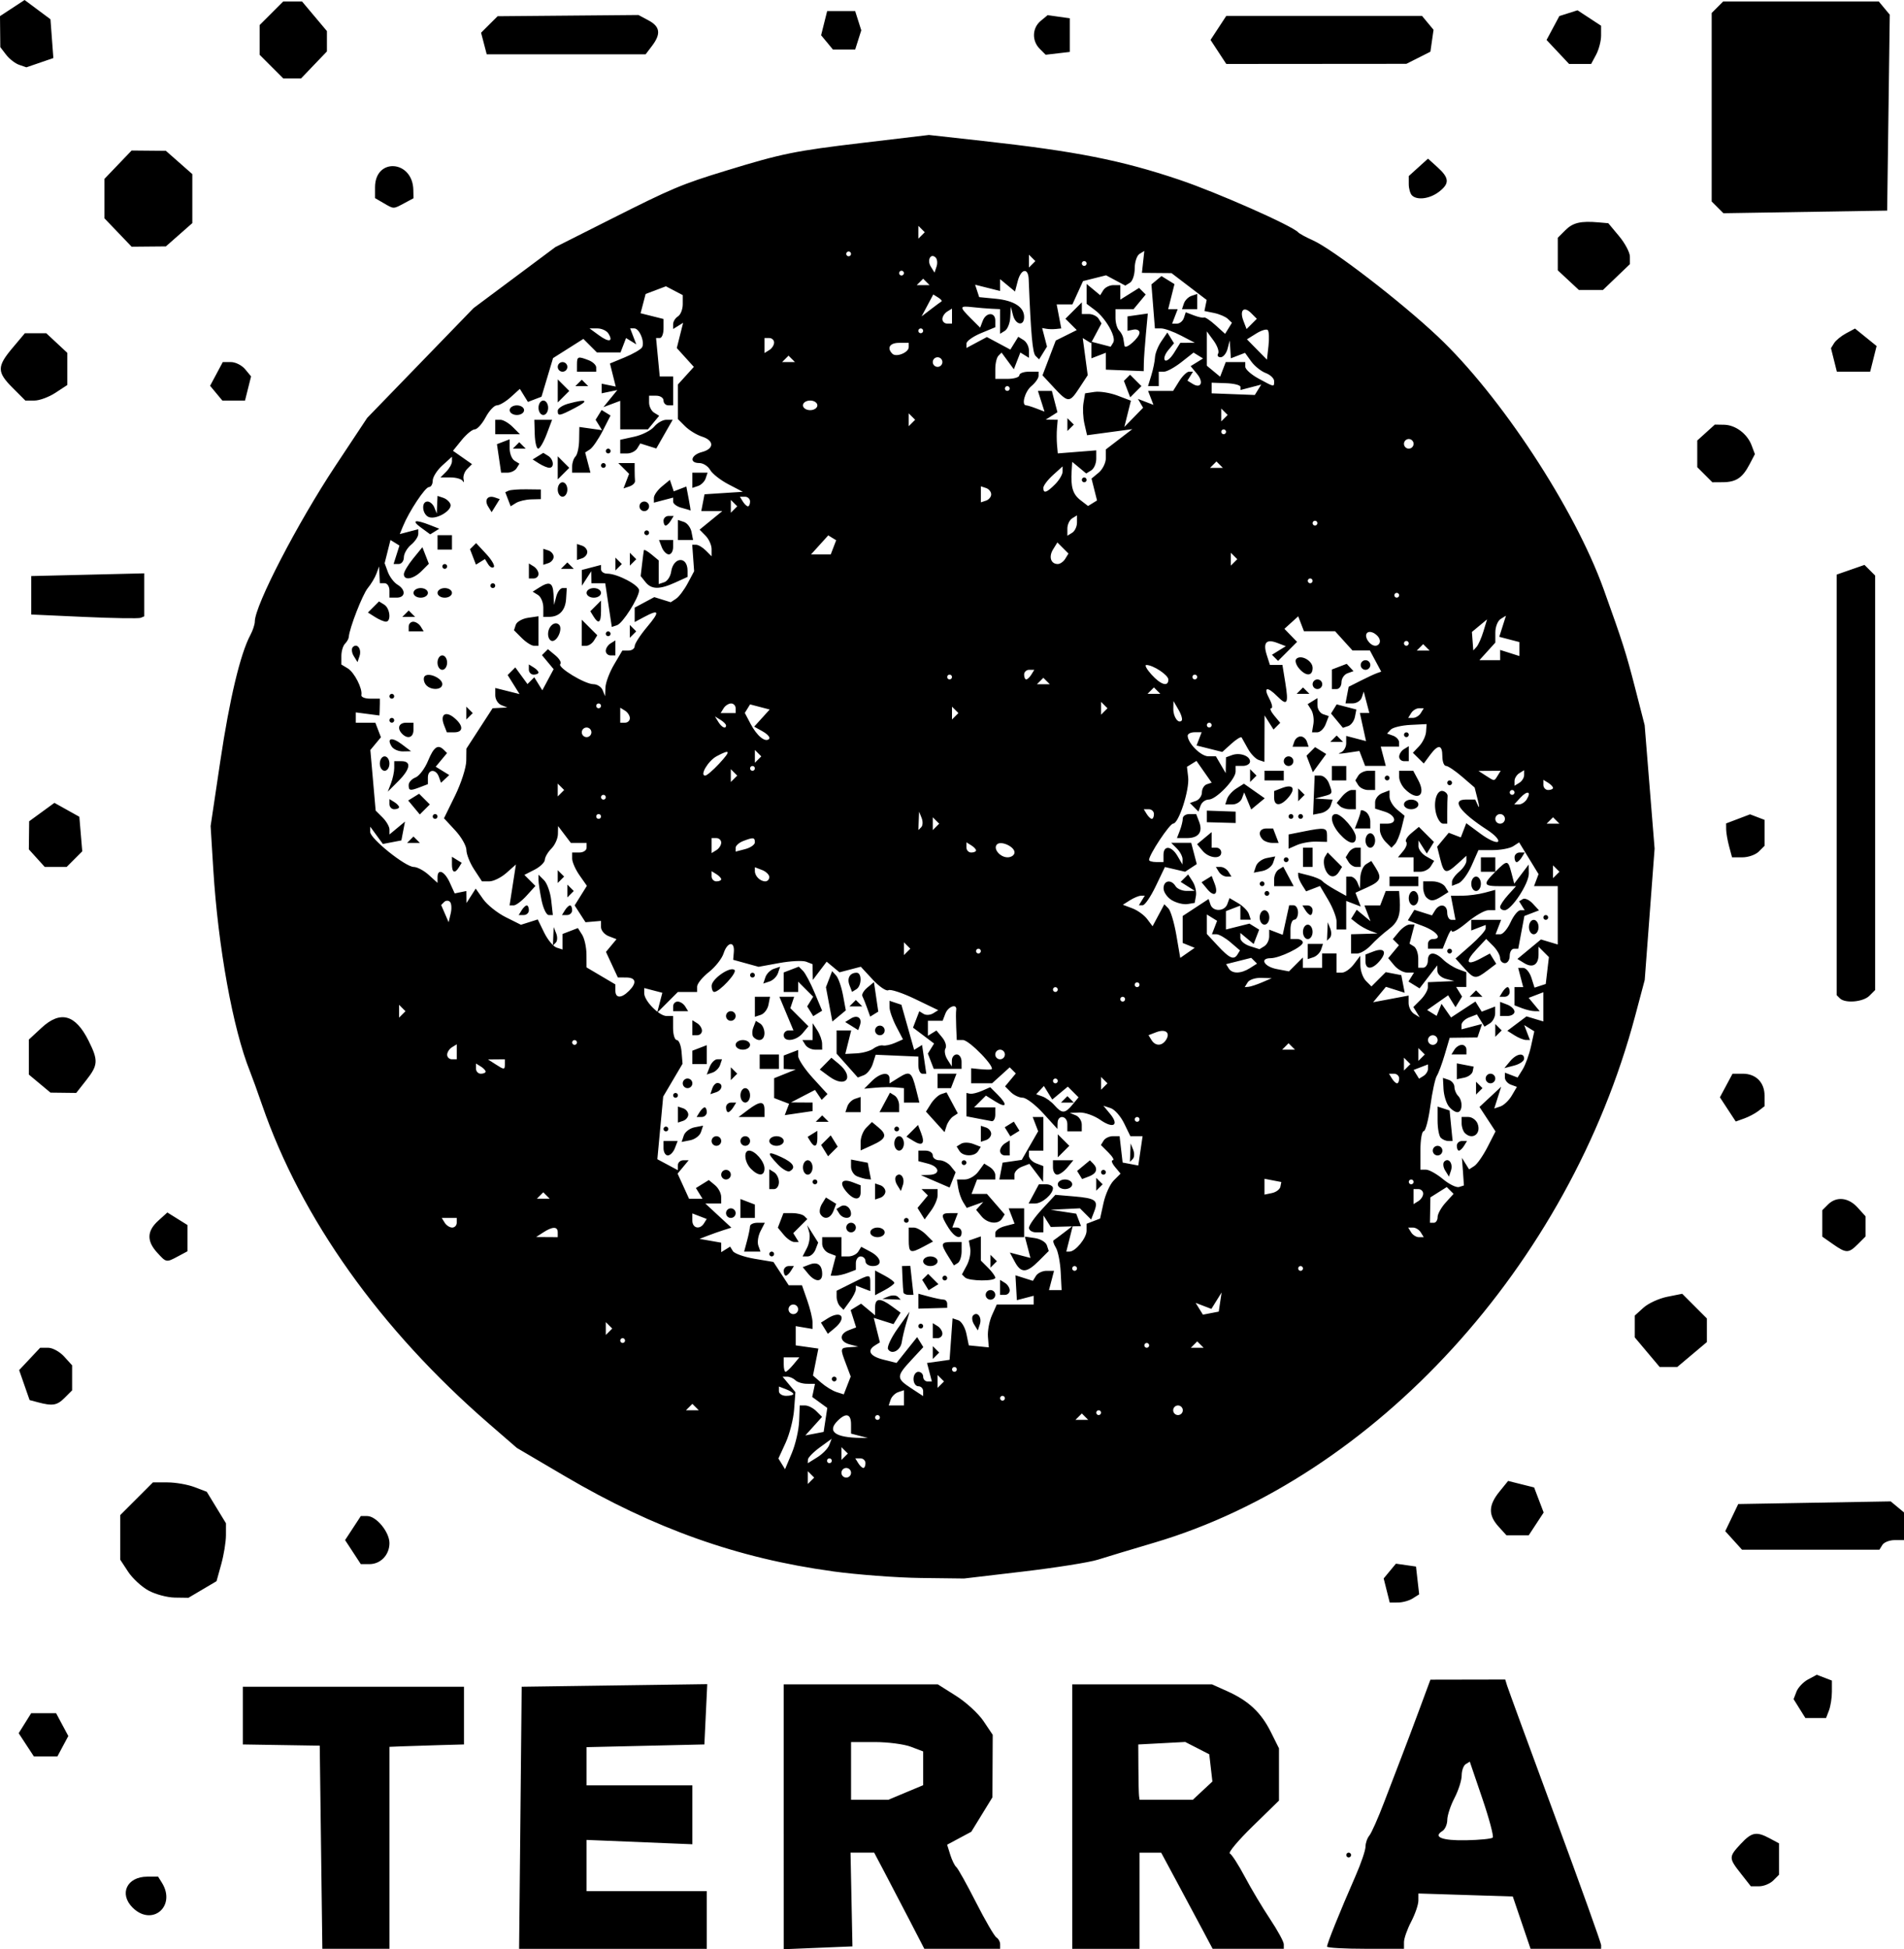 <?xml version="1.0" encoding="UTF-8" standalone="no"?>
<!-- Created with Inkscape (http://www.inkscape.org/) -->

<svg
   width="182.862mm"
   height="187.199mm"
   viewBox="0 0 182.862 187.199"
   version="1.1"
   id="svg1"
   inkscape:version="1.4.1 (9315e674c8, 2025-04-14)"
   sodipodi:docname="terra.svg"
   xmlns:inkscape="http://www.inkscape.org/namespaces/inkscape"
   xmlns:sodipodi="http://sodipodi.sourceforge.net/DTD/sodipodi-0.dtd"
   xmlns="http://www.w3.org/2000/svg"
   xmlns:svg="http://www.w3.org/2000/svg">
  <sodipodi:namedview
     id="namedview1"
     pagecolor="#ffffff"
     bordercolor="#000000"
     borderopacity="0.25"
     inkscape:showpageshadow="2"
     inkscape:pageopacity="0.0"
     inkscape:pagecheckerboard="0"
     inkscape:deskcolor="#d1d1d1"
     inkscape:document-units="mm"
     inkscape:zoom="0.71535494"
     inkscape:cx="336.8957"
     inkscape:cy="510.93517"
     inkscape:window-width="1854"
     inkscape:window-height="1011"
     inkscape:window-x="66"
     inkscape:window-y="32"
     inkscape:window-maximized="1"
     inkscape:current-layer="layer1" />
  <defs
     id="defs1" />
  <g
     inkscape:label="Layer 1"
     inkscape:groupmode="layer"
     id="layer1"
     transform="translate(-21.114,-18.42)">
    <path
       style="font-variation-settings:normal;vector-effect:none;fill:#000000;fill-opacity:1;stroke-width:0.265;stroke-linecap:butt;stroke-linejoin:miter;stroke-miterlimit:4;stroke-dasharray:none;stroke-dashoffset:0;stroke-opacity:1;-inkscape-stroke:none;stop-color:#000000"
       d="m 51.947,195.825 -0.125,-9.754 -3.694,-0.059 -3.694,-0.059 v -2.771 -2.771 h 10.621 10.621 v 2.771 2.771 l -2.309,0.064 c -1.27,0.035 -2.88,0.087 -3.579,0.115 l -1.27,0.051 v 9.697 9.697 h -3.223 -3.223 z m 19.147,-2.83 0.123,-12.583 8.911,-0.126 8.911,-0.125 -0.138,2.896 -0.138,2.896 -5.657,0.13 -5.657,0.13 v 1.833 1.833 h 5.08 5.08 v 2.83 2.83 l -5.08,-0.209 -5.08,-0.209 v 2.459 2.459 h 5.772 5.772 v 2.771 2.771 h -9.012 -9.012 z m 25.29,-0.095 v -12.719 h 7.398 7.398 l 1.754,1.107 c 0.965,0.609 2.152,1.7 2.638,2.424 l 0.884,1.317 -0.015,3.002 -0.015,3.002 -1.015,1.653 -1.015,1.653 -1.16,0.621 -1.16,0.621 0.299,0.958 c 0.164,0.527 0.426,1.062 0.583,1.189 0.156,0.127 1.006,1.65 1.889,3.385 0.883,1.735 1.766,3.254 1.963,3.375 0.197,0.122 0.358,0.417 0.358,0.656 v 0.435 h -3.641 -3.641 l -1.372,-2.655 c -0.755,-1.46 -1.839,-3.538 -2.409,-4.618 l -1.036,-1.963 h -1.135 -1.135 l 0.092,4.502 0.092,4.502 -3.298,0.136 -3.298,0.136 z m 11.719,-2.335 1.673,-0.699 v -1.621 -1.621 l -1.184,-0.45 c -0.651,-0.248 -2.21,-0.45 -3.463,-0.45 h -2.279 v 2.771 2.771 h 1.791 1.791 z m 15.988,2.315 v -12.699 h 6.711 6.711 l 1.486,0.668 c 2.029,0.912 3.236,2.043 4.165,3.906 l 0.784,1.572 v 2.509 2.509 l -2.526,2.466 c -1.389,1.356 -2.376,2.533 -2.193,2.615 0.183,0.082 0.828,1.084 1.435,2.227 0.606,1.143 1.697,2.972 2.424,4.064 0.727,1.092 1.322,2.183 1.322,2.424 v 0.439 h -3.417 -3.417 l -0.92,-1.732 c -0.506,-0.952 -1.618,-3.03 -2.471,-4.616 l -1.551,-2.885 -1.039,-0.001 -1.039,-0.001 v 4.618 4.618 h -3.232 -3.232 z m 12.523,-2.492 0.94,-0.875 -0.151,-1.307 -0.151,-1.307 -1.154,-0.592 -1.154,-0.592 -2.255,0.12 -2.255,0.12 0.013,2.309 c 0.007,1.27 0.035,2.465 0.062,2.655 l 0.049,0.346 h 2.559 2.559 z m 11.951,14.981 c 0,-0.299 1.206,-3.29 2.745,-6.808 0.522,-1.192 0.949,-2.45 0.949,-2.794 0,-0.344 0.166,-0.823 0.369,-1.064 0.203,-0.241 0.844,-1.685 1.423,-3.209 0.579,-1.524 1.336,-3.498 1.682,-4.387 0.345,-0.889 1.108,-2.912 1.694,-4.496 l 1.066,-2.879 3.593,-0.007 3.593,-0.007 0.176,0.577 c 0.097,0.317 2.17,5.98 4.607,12.583 2.437,6.603 4.43,12.162 4.428,12.352 l -0.004,0.346 h -3.388 -3.388 l -0.853,-2.511 -0.853,-2.511 -4.533,-0.144 -4.533,-0.144 -0.002,0.693 c -10e-4,0.381 -0.312,1.288 -0.692,2.015 -0.379,0.727 -0.69,1.611 -0.69,1.963 v 0.64 h -3.694 c -2.032,0 -3.694,-0.094 -3.694,-0.209 z m 15.911,-10.469 c 0.115,-0.115 -0.334,-1.804 -0.997,-3.753 l -1.206,-3.544 -0.389,0.241 c -0.214,0.132 -0.389,0.62 -0.389,1.084 0,0.464 -0.31,1.439 -0.69,2.166 -0.379,0.727 -0.691,1.674 -0.693,2.104 -0.002,0.429 -0.214,0.911 -0.472,1.071 -0.934,0.577 -0.025,0.931 2.277,0.886 1.292,-0.025 2.444,-0.14 2.559,-0.255 z m -130.629,6.72 c -1.326,-1.326 -0.542,-2.969 1.417,-2.969 h 1.035 l 0.361,0.577 c 1.41,2.258 -0.944,4.26 -2.813,2.391 z m 154.464,-3.262 c -1.18,-1.5 -1.18,-1.602 -0.016,-2.852 1.058,-1.135 1.499,-1.22 2.783,-0.533 l 0.893,0.478 v 1.508 1.508 l -0.554,0.554 c -0.305,0.305 -0.913,0.554 -1.352,0.554 h -0.798 z m -37.899,-1.785 c 0,-0.127 0.104,-0.231 0.231,-0.231 0.127,0 0.231,0.104 0.231,0.231 0,0.127 -0.104,0.231 -0.231,0.231 -0.127,0 -0.231,-0.104 -0.231,-0.231 z m -126.774,-10.582 -0.731,-1.116 0.601,-0.962 0.601,-0.962 h 1.196 1.196 l 0.587,1.097 0.587,1.097 -0.525,0.981 -0.525,0.981 h -1.128 -1.128 z m 170.299,-3.483 -0.565,-0.905 0.278,-0.724 c 0.153,-0.398 0.654,-0.925 1.113,-1.171 l 0.836,-0.447 0.726,0.279 0.726,0.279 v 1.067 c 0,0.587 -0.126,1.396 -0.28,1.798 l -0.28,0.73 h -0.994 -0.994 z m -39.643,-11.338 -0.291,-1.16 0.588,-0.709 0.588,-0.709 0.964,0.138 0.964,0.138 0.152,1.335 0.152,1.335 -0.614,0.389 c -0.338,0.214 -0.974,0.393 -1.413,0.396 l -0.799,0.007 z m -118.913,0.007 c -0.662,-0.36 -1.545,-1.175 -1.963,-1.812 l -0.759,-1.158 v -2.14 -2.14 l 1.57,-1.57 1.57,-1.57 h 1.401 c 0.771,0 1.934,0.203 2.586,0.45 l 1.184,0.45 0.922,1.512 0.922,1.512 -7.94e-4,1.154 c -5.29e-4,0.635 -0.204,1.887 -0.453,2.782 l -0.452,1.628 -1.348,0.796 -1.348,0.796 -1.314,-0.018 c -0.723,-0.01 -1.856,-0.313 -2.518,-0.673 z m 65.706,-1.852 c -9.1,-1.239 -17.153,-4.099 -25.713,-9.132 l -4.618,-2.715 -2.667,-2.313 C 57.629,146.096 50.045,135.441 46.286,124.537 c -0.438,-1.27 -0.963,-2.724 -1.168,-3.232 -1.632,-4.056 -3.056,-11.905 -3.52,-19.394 L 41.342,97.755 42.278,91.475 c 0.885,-5.936 1.92,-10.27 2.881,-12.069 0.236,-0.441 0.428,-1.024 0.428,-1.295 0,-1.541 4.096,-9.45 7.749,-14.965 l 3.044,-4.594 5.107,-5.271 5.107,-5.271 3.927,-2.929 3.927,-2.929 5.31,-2.676 c 5.923,-2.985 6.796,-3.352 11.083,-4.666 5.373,-1.646 6.609,-1.898 13.092,-2.668 l 6.396,-0.76 5.148,0.571 c 8.982,0.996 13.322,1.852 18.9,3.731 3.615,1.217 10.809,4.398 11.415,5.047 0.127,0.136 0.75,0.476 1.385,0.756 1.89,0.832 8.432,5.863 12.024,9.247 6.02,5.671 13.143,16.525 15.925,24.264 1.829,5.089 2.167,6.149 3.025,9.491 l 0.917,3.572 0.478,5.928 0.478,5.928 -0.475,6.309 -0.475,6.309 -0.921,3.463 c -6.368,23.937 -24.969,44.304 -46.192,50.58 -2.171,0.642 -4.607,1.376 -5.413,1.632 -0.807,0.256 -4.028,0.767 -7.157,1.136 l -5.691,0.671 -4.156,-0.051 c -2.286,-0.028 -6.092,-0.315 -8.458,-0.637 z m -2.086,-9.308 -0.308,-0.308 v 0.616 0.616 l 0.308,-0.308 0.308,-0.308 z m 3.848,-0.154 c 0,-0.254 -0.208,-0.462 -0.462,-0.462 -0.254,0 -0.462,0.208 -0.462,0.462 0,0.254 0.208,0.462 0.462,0.462 0.254,0 0.462,-0.208 0.462,-0.462 z m -4.987,-4.944 0.057,-1.521 h 0.525 c 0.289,0 0.772,0.247 1.073,0.548 l 0.548,0.548 -0.802,0.891 -0.802,0.891 0.878,-0.169 0.878,-0.169 0.175,-1.15 0.175,-1.15 -0.724,-0.529 -0.724,-0.529 0.133,-0.629 0.133,-0.629 -0.776,-0.006 c -0.427,-0.003 -0.929,-0.159 -1.116,-0.346 -0.187,-0.187 -0.539,-0.34 -0.782,-0.34 h -0.441 l 0.618,0.744 0.618,0.744 -0.125,1.68 c -0.069,0.924 -0.436,2.358 -0.816,3.186 l -0.691,1.506 0.318,0.515 0.318,0.515 0.647,-1.539 c 0.356,-0.846 0.673,-2.223 0.704,-3.06 z m 6.372,4.02 c 0,-0.254 -0.22,-0.462 -0.489,-0.462 h -0.489 l 0.285,0.462 c 0.157,0.254 0.377,0.462 0.489,0.462 0.112,0 0.204,-0.208 0.204,-0.462 z m -3.481,-1.737 0.231,-0.602 -1.131,0.823 c -0.622,0.453 -1.138,0.981 -1.146,1.173 l -0.015,0.35 0.915,-0.571 c 0.503,-0.314 1.019,-0.842 1.146,-1.173 z m 0.249,1.506 c 0,-0.127 -0.104,-0.231 -0.231,-0.231 -0.127,0 -0.231,0.104 -0.231,0.231 0,0.127 0.104,0.231 0.231,0.231 0.127,0 0.231,-0.104 0.231,-0.231 z m 1.231,-1 -0.308,-0.308 v 0.616 0.616 l 0.308,-0.308 0.308,-0.308 z m 1.424,-1.396 -0.808,-0.211 v -0.89 c 0,-1.016 -0.487,-1.142 -1.293,-0.336 -1.025,1.025 -0.24,1.605 2.217,1.638 l 0.693,0.009 z m 1.963,-1.76 c 0,-0.127 -0.104,-0.231 -0.231,-0.231 -0.127,0 -0.231,0.104 -0.231,0.231 0,0.127 0.104,0.231 0.231,0.231 0.127,0 0.231,-0.104 0.231,-0.231 z m 19.702,-0.077 -0.308,-0.308 -0.308,0.308 -0.308,0.308 h 0.616 0.616 z m 1.539,-0.385 c 0,-0.127 -0.104,-0.231 -0.231,-0.231 -0.127,0 -0.231,0.104 -0.231,0.231 0,0.127 0.104,0.231 0.231,0.231 0.127,0 0.231,-0.104 0.231,-0.231 z m 7.85,-0.231 c 0,-0.254 -0.208,-0.462 -0.462,-0.462 -0.254,0 -0.462,0.208 -0.462,0.462 0,0.254 0.208,0.462 0.462,0.462 0.254,0 0.462,-0.208 0.462,-0.462 z m -46.793,-0.308 -0.308,-0.308 -0.308,0.308 -0.308,0.308 h 0.616 0.616 z m 20.01,-0.885 v -0.731 l -0.548,0.183 c -0.302,0.101 -0.631,0.43 -0.731,0.731 l -0.183,0.548 h 0.731 0.731 z m 9.697,0.038 c 0,-0.127 -0.104,-0.231 -0.231,-0.231 -0.127,0 -0.231,0.104 -0.231,0.231 0,0.127 0.104,0.231 0.231,0.231 0.127,0 0.231,-0.104 0.231,-0.231 z m -20.318,-0.412 c 0,-0.1 -0.312,-0.301 -0.693,-0.447 l -0.693,-0.266 v 0.447 c 0,0.246 0.312,0.447 0.693,0.447 0.381,0 0.693,-0.082 0.693,-0.181 z m 5.066,-2.855 c -0.588,-1.548 -0.583,-1.573 0.36,-1.635 l 0.808,-0.054 -0.808,-0.211 c -0.996,-0.26 -1.052,-1.003 -0.102,-1.367 l 0.706,-0.271 -0.263,-0.83 -0.263,-0.83 0.501,-0.309 0.501,-0.309 0.672,0.558 0.672,0.558 v -0.749 c 0,-0.912 0.473,-0.95 1.599,-0.127 l 0.851,0.623 -0.34,0.551 -0.34,0.551 -0.948,-0.301 -0.948,-0.301 0.295,1.177 0.295,1.177 -0.463,0.286 c -0.815,0.504 -0.5,1.046 0.798,1.372 l 1.262,0.317 0.989,-1.24 0.989,-1.24 0.297,0.48 0.297,0.48 -1.162,1.254 c -1.441,1.555 -1.441,1.753 -0.008,2.693 l 1.154,0.756 v -0.472 c 0,-0.26 -0.208,-0.472 -0.462,-0.472 -0.254,0 -0.462,-0.312 -0.462,-0.693 0,-0.381 0.208,-0.693 0.462,-0.693 0.254,0 0.462,0.208 0.462,0.462 0,0.254 0.188,0.462 0.419,0.462 h 0.419 l -0.232,-0.886 -0.232,-0.886 1.083,-0.153 1.083,-0.153 0.143,-1.992 0.143,-1.992 0.549,0.183 c 0.302,0.1 0.653,0.685 0.78,1.299 l 0.231,1.116 0.96,0.096 0.96,0.096 -0.082,-1.02 c -0.045,-0.561 0.128,-1.487 0.384,-2.059 l 0.465,-1.039 h 1.773 1.773 v -0.419 -0.419 l -0.808,0.211 -0.808,0.211 -0.068,-1.194 -0.068,-1.194 0.837,0.266 0.837,0.266 0.297,-0.481 c 0.163,-0.264 0.621,-0.481 1.016,-0.481 h 0.719 l -0.242,0.924 -0.242,0.924 h 0.606 0.606 l -0.089,-1.733 c -0.049,-0.953 -0.258,-2.006 -0.464,-2.34 -0.206,-0.334 -0.302,-0.652 -0.213,-0.707 0.089,-0.055 0.538,-0.389 0.999,-0.743 l 0.837,-0.643 -0.31,1.235 -0.31,1.235 h 0.314 c 0.566,0 1.633,-1.304 1.633,-1.996 v -0.676 l 0.649,-0.249 0.649,-0.249 0.331,-1.506 c 0.182,-0.828 0.624,-1.799 0.983,-2.158 l 0.652,-0.652 -0.534,-0.644 c -0.294,-0.354 -0.39,-0.644 -0.214,-0.644 0.176,0 -0.008,-0.328 -0.409,-0.73 l -0.73,-0.73 0.262,-0.425 c 0.144,-0.234 0.548,-0.425 0.897,-0.425 h 0.635 l 0.146,1.266 0.146,1.266 0.752,0.142 0.752,0.143 0.207,-1.408 0.207,-1.408 h -0.587 -0.587 l -0.602,-1.236 c -0.331,-0.68 -0.914,-1.337 -1.295,-1.46 l -0.693,-0.225 0.643,0.779 c 0.906,1.097 0.314,1.456 -0.947,0.573 -0.581,-0.407 -1.477,-0.723 -1.992,-0.703 l -0.936,0.036 0.577,0.233 c 0.317,0.128 0.577,0.527 0.577,0.887 v 0.654 h -0.693 -0.693 v -0.693 c 0,-0.831 -0.918,-0.944 -0.937,-0.115 l -0.014,0.577 -1.365,-1.501 c -0.751,-0.825 -1.638,-1.501 -1.972,-1.501 -0.334,0 -0.851,-0.244 -1.15,-0.543 l -0.543,-0.543 0.517,-0.622 0.517,-0.622 -0.294,-0.294 -0.294,-0.294 -0.847,0.767 -0.847,0.767 h -1.003 -1.003 v -0.722 -0.722 l 0.808,0.082 c 0.444,0.045 0.945,0.058 1.113,0.029 0.529,-0.092 -2.098,-2.824 -2.716,-2.824 h -0.59 l -0.055,-1.27 c -0.03,-0.698 -0.03,-1.426 0,-1.616 0.102,-0.643 -0.768,-0.352 -1.036,0.346 l -0.266,0.693 h -0.707 -0.707 v 0.72 0.72 l 0.409,-0.253 0.409,-0.253 0.554,0.667 c 0.305,0.367 0.446,0.842 0.314,1.056 -0.132,0.214 -0.049,0.69 0.184,1.059 l 0.424,0.671 0.007,-0.577 c 0.004,-0.317 0.215,-0.577 0.469,-0.577 0.254,0 0.462,0.312 0.462,0.693 v 0.693 h -1.336 -1.336 l -0.282,-0.734 -0.282,-0.734 0.299,-0.483 0.299,-0.483 -1.012,-0.764 -1.012,-0.764 0.302,-0.786 0.302,-0.786 0.413,0.255 c 0.227,0.141 0.637,0.117 0.91,-0.051 l 0.496,-0.307 -2.217,-1.069 c -1.219,-0.588 -2.377,-0.97 -2.572,-0.849 -0.195,0.121 -0.871,-0.337 -1.501,-1.017 l -1.146,-1.237 -1.025,0.268 -1.025,0.268 -0.616,-0.511 -0.616,-0.511 -0.664,0.877 -0.664,0.877 -0.015,-0.759 -0.015,-0.759 -0.609,-0.234 c -0.335,-0.128 -1.5,-0.071 -2.589,0.128 l -1.98,0.362 -1.221,-0.337 -1.221,-0.337 0.064,-0.764 c 0.089,-1.066 -0.633,-0.957 -0.984,0.148 -0.159,0.501 -0.797,1.31 -1.416,1.798 -0.62,0.488 -1.127,1.116 -1.127,1.397 v 0.511 h -0.924 -0.924 l -0.996,0.996 -0.996,0.996 0.25,-0.957 0.25,-0.957 -0.87,-0.227 -0.87,-0.227 v 0.498 c 0,0.731 1.43,2.187 2.15,2.187 h 0.621 v 1.154 c 0,0.635 0.162,1.154 0.361,1.154 0.199,0 0.403,0.513 0.455,1.139 l 0.094,1.139 -0.929,1.575 -0.929,1.575 -0.281,3.009 -0.281,3.009 0.986,0.528 0.986,0.528 v -0.478 c 0,-0.263 0.233,-0.478 0.518,-0.478 h 0.518 l -0.532,0.641 -0.532,0.641 0.55,1.206 0.55,1.206 h 0.646 0.646 l -0.317,-0.513 -0.317,-0.513 0.621,-0.384 0.621,-0.384 0.593,0.492 c 0.326,0.271 0.593,0.778 0.593,1.128 v 0.636 h -0.76 -0.76 l 1.25,1.158 1.25,1.158 -0.721,0.227 c -0.396,0.125 -1.084,0.368 -1.529,0.539 l -0.808,0.312 1.039,0.182 1.039,0.182 v 0.457 0.457 l 0.43,-0.266 0.43,-0.266 0.265,0.429 c 0.146,0.236 1.082,0.567 2.08,0.736 l 1.815,0.307 0.733,1.119 0.733,1.119 h 0.637 0.637 l 0.507,1.454 c 0.279,0.8 0.507,1.744 0.507,2.098 v 0.644 l -0.808,-0.136 -0.808,-0.136 v 0.924 0.924 l 1.089,0.154 1.089,0.154 -0.259,1.295 -0.259,1.295 0.786,0.684 c 0.432,0.376 1.098,0.783 1.479,0.904 l 0.693,0.22 0.333,-0.857 0.333,-0.857 z m -1.372,1.42 c 0,-0.127 0.104,-0.231 0.231,-0.231 0.127,0 0.231,0.104 0.231,0.231 0,0.127 -0.104,0.231 -0.231,0.231 -0.127,0 -0.231,-0.104 -0.231,-0.231 z m 9.697,-2.54 v -0.616 l 0.308,0.308 0.308,0.308 -0.308,0.308 -0.308,0.308 z m -4.295,-0.322 c -0.123,-0.204 0.293,-1.098 0.924,-1.987 l 1.147,-1.616 -0.323,1.096 c -0.177,0.603 -0.371,1.423 -0.429,1.822 -0.119,0.812 -0.975,1.256 -1.319,0.685 z m 4.295,-1.783 v -0.72 l 0.462,0.285 c 0.254,0.157 0.462,0.481 0.462,0.72 0,0.239 -0.208,0.435 -0.462,0.435 h -0.462 z m -10.408,-0.233 -0.331,-0.536 0.636,-0.403 c 1.336,-0.846 1.895,-0.076 0.677,0.934 l -0.652,0.541 z m 9.023,-0.202 c 0,-0.127 0.104,-0.231 0.231,-0.231 0.127,0 0.231,0.104 0.231,0.231 0,0.127 -0.104,0.231 -0.231,0.231 -0.127,0 -0.231,-0.104 -0.231,-0.231 z m 5.349,-0.169 c -0.199,-0.322 -0.237,-0.71 -0.085,-0.862 0.413,-0.413 0.864,0.195 0.641,0.864 l -0.194,0.583 z m -12.865,-1.729 c -0.184,-0.184 -0.334,-0.596 -0.334,-0.916 v -0.582 l 1.456,-0.726 c 1.791,-0.893 1.776,-0.894 1.776,0.016 v 0.742 l -0.693,-0.266 -0.693,-0.266 v 0.359 c 0,0.197 -0.265,0.722 -0.59,1.166 l -0.59,0.807 z m 7.516,-0.495 v -0.716 l 1.039,0.278 c 0.571,0.153 1.195,0.281 1.385,0.285 0.19,0.003 0.346,0.182 0.346,0.398 v 0.392 l -1.385,0.039 -1.385,0.039 z m -2.857,-0.462 c 0.333,-0.133 0.732,-0.117 0.885,0.036 l 0.279,0.279 -0.885,-0.036 -0.885,-0.036 z m 9.322,-0.146 c 0,-0.254 0.208,-0.462 0.462,-0.462 0.254,0 0.462,0.208 0.462,0.462 0,0.254 -0.208,0.462 -0.462,0.462 -0.254,0 -0.462,-0.208 -0.462,-0.462 z m -10.621,-1.154 v -1.187 l 0.924,0.494 c 0.508,0.272 0.924,0.584 0.924,0.693 0,0.109 -0.416,0.421 -0.924,0.693 l -0.924,0.494 z m 2.724,0.924 c -0.025,-0.127 -0.067,-0.75 -0.092,-1.385 l -0.046,-1.154 0.398,-0.008 0.398,-0.008 0.153,1.393 0.153,1.393 h -0.458 c -0.252,0 -0.479,-0.104 -0.504,-0.231 z m 9.282,-0.489 v -0.72 l 0.462,0.285 c 0.254,0.157 0.462,0.481 0.462,0.72 0,0.239 -0.208,0.435 -0.462,0.435 h -0.462 z m -7.172,-0.227 -0.309,-0.5 0.285,-0.285 0.285,-0.285 0.494,0.494 0.494,0.494 -0.47,0.291 -0.47,0.291 z m -11.254,-1.077 -0.53,-0.639 0.659,-0.253 c 0.766,-0.294 1.211,0.042 1.211,0.915 0,0.799 -0.668,0.788 -1.341,-0.023 z m 12.885,0.408 c 0,-0.127 0.104,-0.231 0.231,-0.231 0.127,0 0.231,0.104 0.231,0.231 0,0.127 -0.104,0.231 -0.231,0.231 -0.127,0 -0.231,-0.104 -0.231,-0.231 z m 2.171,-0.061 -0.292,-0.292 0.465,-0.868 c 0.256,-0.477 0.404,-1.208 0.33,-1.623 l -0.134,-0.755 0.577,-0.202 0.577,-0.202 v 1.16 1.16 l 0.693,0.693 c 0.381,0.381 0.693,0.811 0.693,0.957 0,0.36 -2.545,0.336 -2.908,-0.028 z m -17.41,-0.632 c 0,-0.254 0.22,-0.462 0.489,-0.462 h 0.489 l -0.285,0.462 c -0.157,0.254 -0.377,0.462 -0.489,0.462 -0.112,0 -0.204,-0.208 -0.204,-0.462 z m 4.759,-0.49 0.249,-0.952 -0.657,-0.252 c -0.361,-0.139 -0.657,-0.541 -0.657,-0.895 v -0.643 h 0.924 0.924 v 0.924 0.924 h 0.665 c 0.366,0 0.794,-0.208 0.952,-0.463 l 0.286,-0.463 0.896,0.479 c 1.063,0.569 1.182,1.37 0.203,1.37 -0.381,0 -0.693,-0.208 -0.693,-0.462 0,-0.254 -0.208,-0.462 -0.462,-0.462 -0.254,0 -0.462,0.289 -0.462,0.643 v 0.643 l -0.73,0.28 c -0.402,0.154 -0.945,0.28 -1.208,0.28 h -0.478 z m 17.43,-0.388 -0.47,-0.878 0.988,0.258 0.988,0.258 -0.268,-1.024 -0.268,-1.024 0.967,0.143 c 0.532,0.079 1.048,0.39 1.147,0.691 l 0.18,0.548 -0.952,0.952 c -1.182,1.182 -1.711,1.199 -2.313,0.074 z m -8.798,-0.045 c 0,-0.254 0.312,-0.462 0.693,-0.462 0.381,0 0.693,0.208 0.693,0.462 0,0.254 -0.312,0.462 -0.693,0.462 -0.381,0 -0.693,-0.208 -0.693,-0.462 z m 2.401,-0.485 c -0.749,-1.2 -0.706,-1.362 0.369,-1.362 h 0.924 v 0.896 c 0,0.493 -0.166,0.999 -0.369,1.125 l -0.369,0.228 z m 4.064,0.485 v -0.616 l 0.308,0.308 0.308,0.308 -0.308,0.308 -0.308,0.308 z M 94.998,138.852 c 0,-0.127 0.104,-0.231 0.231,-0.231 0.127,0 0.231,0.104 0.231,0.231 0,0.127 -0.104,0.231 -0.231,0.231 -0.127,0 -0.231,-0.104 -0.231,-0.231 z m 3.616,-0.577 c 0.229,-0.444 0.328,-1.12 0.22,-1.501 l -0.195,-0.693 0.527,0.836 0.527,0.836 -0.255,0.665 c -0.14,0.366 -0.477,0.665 -0.748,0.665 h -0.493 z m -5.754,-0.693 c 0.153,-0.571 0.281,-1.195 0.285,-1.385 0.003,-0.19 0.325,-0.346 0.715,-0.346 h 0.709 l -0.416,0.808 c -0.229,0.444 -0.322,1.068 -0.209,1.385 l 0.207,0.577 h -0.785 -0.785 z m 15.53,-0.115 v -1.154 h 0.495 c 0.272,0 0.797,0.302 1.165,0.671 l 0.671,0.671 -0.904,0.484 c -1.287,0.689 -1.427,0.623 -1.427,-0.671 z m -12.001,-0.456 -0.57,-0.687 0.268,-0.699 0.268,-0.699 h 0.861 c 0.474,0 0.99,0.129 1.147,0.286 l 0.286,0.286 -0.675,0.675 -0.675,0.675 0.262,0.425 0.262,0.425 h -0.432 c -0.238,0 -0.689,-0.309 -1.002,-0.687 z m 8.307,-0.237 c 0,-0.254 0.312,-0.462 0.693,-0.462 0.381,0 0.693,0.208 0.693,0.462 0,0.254 -0.312,0.462 -0.693,0.462 -0.381,0 -0.693,-0.208 -0.693,-0.462 z m 7.499,-0.456 c -0.747,-1.196 -0.723,-1.392 0.169,-1.392 h 0.742 l -0.266,0.693 -0.266,0.693 h 0.447 c 0.246,0 0.447,0.208 0.447,0.462 0,0.761 -0.663,0.524 -1.274,-0.456 z m 4.507,0.509 c 0,-0.224 0.416,-0.517 0.925,-0.65 l 0.925,-0.242 -0.282,-0.735 -0.282,-0.735 h 0.742 0.742 v 1.385 1.385 h -1.385 -1.385 z m -14.315,-0.516 c 0,-0.254 0.208,-0.462 0.462,-0.462 0.254,0 0.462,0.208 0.462,0.462 0,0.254 -0.208,0.462 -0.462,0.462 -0.254,0 -0.462,-0.208 -0.462,-0.462 z m 17.547,0.029 c 0,-0.238 0.571,-1.049 1.27,-1.802 l 1.27,-1.369 1.774,0.151 c 2.092,0.178 2.367,0.378 1.962,1.432 l -0.303,0.79 -0.539,-0.539 -0.539,-0.539 -1.408,0.069 -1.408,0.069 1.231,0.189 1.231,0.189 0.229,0.597 0.229,0.597 -1.45,0.041 -1.45,0.041 -0.349,-0.549 -0.349,-0.549 -0.007,0.808 -0.007,0.808 h -0.693 c -0.381,0 -0.693,-0.195 -0.693,-0.433 z m -12.006,-0.721 c 0,-0.127 0.104,-0.231 0.231,-0.231 0.127,0 0.231,0.104 0.231,0.231 0,0.127 -0.104,0.231 -0.231,0.231 -0.127,0 -0.231,-0.104 -0.231,-0.231 z m 7.449,-0.389 -0.514,-0.62 0.342,-0.377 0.342,-0.377 -0.793,0.284 -0.793,0.284 -0.348,-0.557 c -0.191,-0.306 -0.404,-0.921 -0.474,-1.365 l -0.126,-0.808 h 0.754 c 0.415,0 1.005,-0.343 1.312,-0.763 l 0.558,-0.763 0.532,0.329 c 0.292,0.181 0.532,0.524 0.532,0.763 v 0.435 h -0.874 -0.874 l -0.266,0.693 -0.266,0.693 h 0.739 0.739 l 0.853,0.983 0.853,0.983 -0.249,0.402 c -0.37,0.599 -1.396,0.486 -1.981,-0.218 z m -24.535,-0.304 c 0,-0.254 0.208,-0.462 0.462,-0.462 0.254,0 0.462,0.208 0.462,0.462 0,0.254 -0.208,0.462 -0.462,0.462 -0.254,0 -0.462,-0.208 -0.462,-0.462 z m 1.385,-0.447 v -0.909 l 0.693,0.266 0.693,0.266 v 0.643 0.643 h -0.693 -0.693 z m 7.677,0.541 c -0.125,-0.203 -0.057,-0.645 0.152,-0.983 l 0.38,-0.614 0.493,0.305 0.493,0.305 -0.26,0.678 c -0.284,0.74 -0.898,0.891 -1.258,0.309 z m 1.809,-0.061 -0.266,-0.43 0.405,-0.25 c 0.447,-0.276 0.995,0.124 0.995,0.725 0,0.521 -0.805,0.489 -1.135,-0.045 z m 7.861,0.018 -0.341,-0.552 0.498,-0.599 0.498,-0.599 -0.304,-0.304 -0.304,-0.304 h 0.77 0.77 v 0.604 c 0,0.332 -0.28,0.987 -0.622,1.455 l -0.622,0.851 z m 10.821,-1.897 0.494,-0.924 h 0.676 c 0.372,0 0.676,0.166 0.676,0.369 0,0.581 -1.046,1.478 -1.725,1.478 h -0.617 z m -18.018,-0.242 c -0.706,-0.851 -0.401,-1.272 0.636,-0.874 l 0.759,0.291 v 0.643 c 0,0.847 -0.665,0.818 -1.395,-0.061 z m 2.78,0.011 v -0.77 l 0.496,0.165 c 0.273,0.091 0.496,0.363 0.496,0.604 0,0.241 -0.223,0.513 -0.496,0.604 l -0.496,0.165 z m -10.159,-1.182 v -0.951 l 0.462,0.285 c 0.254,0.157 0.462,0.585 0.462,0.951 0,0.366 -0.208,0.665 -0.462,0.665 h -0.462 z m 12.275,0.551 c -0.199,-0.322 -0.237,-0.71 -0.085,-0.862 0.413,-0.413 0.864,0.195 0.641,0.864 l -0.194,0.583 z m 3.656,-0.346 -1.385,-0.598 0.808,-0.021 c 1.103,-0.028 1.022,-0.781 -0.115,-1.078 l -0.924,-0.242 v -0.505 -0.505 h 0.693 c 0.381,0 0.693,0.208 0.693,0.462 0,0.254 0.286,0.462 0.636,0.462 0.35,0 0.844,0.26 1.097,0.577 l 0.461,0.577 -0.289,0.734 -0.289,0.734 z m 11.775,0.284 c 0,-0.254 0.312,-0.462 0.693,-0.462 0.381,0 0.693,0.208 0.693,0.462 0,0.254 -0.312,0.462 -0.693,0.462 -0.381,0 -0.693,-0.208 -0.693,-0.462 z m 3.694,0 v -0.616 l 0.308,0.308 0.308,0.308 -0.308,0.308 -0.308,0.308 z m -27.245,-0.231 c 0,-0.127 0.104,-0.231 0.231,-0.231 0.127,0 0.231,0.104 0.231,0.231 0,0.127 -0.104,0.231 -0.231,0.231 -0.127,0 -0.231,-0.104 -0.231,-0.231 z m -8.774,-0.693 c 0,-0.254 0.208,-0.462 0.462,-0.462 0.254,0 0.462,0.208 0.462,0.462 0,0.254 -0.208,0.462 -0.462,0.462 -0.254,0 -0.462,-0.208 -0.462,-0.462 z m 13.045,0.156 c -0.317,-0.128 -0.577,-0.543 -0.577,-0.921 v -0.688 l 0.803,0.155 0.803,0.155 0.155,0.803 0.155,0.803 -0.38,-0.036 c -0.209,-0.02 -0.64,-0.141 -0.957,-0.269 z m 13.824,-0.502 0.154,-0.808 0.92,-0.133 0.92,-0.133 0.789,-1.375 0.789,-1.375 -0.263,-0.685 -0.263,-0.685 h 0.511 0.511 v 1.616 1.616 h -0.693 -0.693 v 0.476 c 0,0.262 0.312,0.596 0.693,0.742 l 0.693,0.266 -0.015,0.759 -0.015,0.759 -0.656,-0.866 -0.656,-0.866 -0.715,0.274 c -0.393,0.151 -0.715,0.489 -0.715,0.751 v 0.476 h -0.727 -0.727 z m 7.553,0.378 -0.241,-0.389 0.615,-0.51 0.615,-0.51 0.304,0.304 c 0.492,0.492 0.351,0.956 -0.374,1.235 l -0.678,0.26 z m -31.559,-0.586 c -0.626,-0.626 -0.745,-1.755 -0.185,-1.755 0.575,0 1.478,1.043 1.478,1.709 0,0.751 -0.568,0.771 -1.293,0.046 z m 2.563,-0.443 c -1.099,-1.156 -1.017,-1.322 0.343,-0.691 1.162,0.539 1.448,1.017 0.812,1.357 -0.19,0.102 -0.71,-0.198 -1.154,-0.665 z m 2.424,0.304 c 0,-0.381 0.208,-0.693 0.462,-0.693 0.254,0 0.462,0.312 0.462,0.693 0,0.381 -0.208,0.693 -0.462,0.693 -0.254,0 -0.462,-0.312 -0.462,-0.693 z m 24.012,0 v -0.693 h 0.98 0.98 l -0.575,0.693 c -0.316,0.381 -0.757,0.693 -0.98,0.693 -0.223,0 -0.405,-0.312 -0.405,-0.693 z m 4.618,0.462 c 0,-0.127 0.104,-0.231 0.231,-0.231 0.127,0 0.231,0.104 0.231,0.231 0,0.127 -0.104,0.231 -0.231,0.231 -0.127,0 -0.231,-0.104 -0.231,-0.231 z m -13.391,-0.924 c 0,-0.127 0.104,-0.231 0.231,-0.231 0.127,0 0.231,0.104 0.231,0.231 0,0.127 -0.104,0.231 -0.231,0.231 -0.127,0 -0.231,-0.104 -0.231,-0.231 z m 16.199,-0.962 0.036,-0.885 0.243,0.606 c 0.133,0.333 0.117,0.732 -0.036,0.885 l -0.279,0.279 z m -44.828,-0.423 v -0.693 h 0.678 0.678 l -0.266,0.693 c -0.146,0.381 -0.451,0.693 -0.678,0.693 -0.227,0 -0.412,-0.312 -0.412,-0.693 z m 15.469,0.231 -0.335,-0.542 0.462,-0.462 0.462,-0.462 0.335,0.542 0.335,0.542 -0.462,0.462 -0.462,0.462 z m 12.949,0.032 -0.266,-0.43 0.428,-0.264 c 0.235,-0.145 0.757,-0.138 1.159,0.017 l 0.732,0.281 -0.255,0.413 c -0.334,0.541 -1.459,0.531 -1.797,-0.017 z m 3.905,-0.005 c 0,-0.239 0.208,-0.563 0.462,-0.72 l 0.462,-0.285 v 0.72 0.72 h -0.462 c -0.254,0 -0.462,-0.196 -0.462,-0.435 z m 5.541,-0.489 v -1.108 l 0.554,0.554 0.554,0.554 -0.554,0.554 -0.554,0.554 z m -18.933,-0.379 c 0,-0.452 0.244,-1.066 0.543,-1.364 l 0.543,-0.543 0.611,0.507 c 0.881,0.731 0.762,1.101 -0.543,1.696 l -1.154,0.526 z m 3.232,0.148 c 0,-0.381 0.208,-0.693 0.462,-0.693 0.254,0 0.462,0.312 0.462,0.693 0,0.381 -0.208,0.693 -0.462,0.693 -0.254,0 -0.462,-0.312 -0.462,-0.693 z M 89.456,128 c 0,-0.254 0.208,-0.462 0.462,-0.462 0.254,0 0.462,0.208 0.462,0.462 0,0.254 -0.208,0.462 -0.462,0.462 -0.254,0 -0.462,-0.208 -0.462,-0.462 z m 2.771,0 c 0,-0.254 0.208,-0.462 0.462,-0.462 0.254,0 0.462,0.208 0.462,0.462 0,0.254 -0.208,0.462 -0.462,0.462 -0.254,0 -0.462,-0.208 -0.462,-0.462 z m 2.771,0 c 0,-0.254 0.312,-0.462 0.693,-0.462 0.381,0 0.693,0.208 0.693,0.462 0,0.254 -0.312,0.462 -0.693,0.462 -0.381,0 -0.693,-0.208 -0.693,-0.462 z m 3.945,0.032 -0.266,-0.43 0.469,-0.29 0.469,-0.29 v 0.72 c 0,0.811 -0.277,0.931 -0.673,0.29 z m 9.899,-0.038 -0.675,-0.417 0.558,-0.558 0.558,-0.558 0.303,0.79 c 0.386,1.005 0.116,1.276 -0.744,0.744 z m -22.055,-0.527 c 0.114,-0.342 0.577,-0.693 1.03,-0.781 l 0.823,-0.16 -0.207,0.621 c -0.114,0.342 -0.577,0.693 -1.03,0.781 l -0.823,0.16 z M 115.316,127.308 v -0.77 l 0.496,0.165 c 0.273,0.091 0.496,0.363 0.496,0.604 0,0.241 -0.223,0.513 -0.496,0.604 l -0.496,0.165 z m 2.564,-0.191 -0.27,-0.437 0.437,-0.27 0.437,-0.27 0.27,0.437 0.27,0.437 -0.437,0.27 -0.437,0.27 z m -33.041,-0.27 c 0,-0.127 0.104,-0.231 0.231,-0.231 0.127,0 0.231,0.104 0.231,0.231 0,0.127 -0.104,0.231 -0.231,0.231 -0.127,0 -0.231,-0.104 -0.231,-0.231 z m 22.165,0 c 0,-0.127 0.104,-0.231 0.231,-0.231 0.127,0 0.231,0.104 0.231,0.231 0,0.127 -0.104,0.231 -0.231,0.231 -0.127,0 -0.231,-0.104 -0.231,-0.231 z m 3.933,-0.684 -0.892,-0.986 0.475,-0.754 c 0.261,-0.414 0.706,-0.831 0.988,-0.925 l 0.513,-0.171 0.541,1.01 0.541,1.01 -0.44,0.288 c -0.242,0.158 -0.529,0.563 -0.637,0.9 l -0.197,0.613 z m -24.712,-0.701 v -0.77 l 0.496,0.165 c 0.273,0.091 0.496,0.363 0.496,0.604 0,0.241 -0.223,0.513 -0.496,0.604 l -0.496,0.165 z m 13.545,0.385 0.308,-0.308 0.308,0.308 0.308,0.308 h -0.616 -0.616 z m 15.2,-0.018 -1.039,-0.2 v -1.122 -1.122 l 0.346,0.073 c 0.19,0.04 0.705,-0.084 1.143,-0.276 l 0.796,-0.349 0.705,0.705 c 0.988,0.988 0.877,1.348 -0.207,0.671 l -0.912,-0.57 -0.566,0.566 -0.566,0.566 h 1.016 1.016 v 0.693 c 0,0.381 -0.156,0.664 -0.346,0.63 -0.19,-0.035 -0.814,-0.153 -1.385,-0.263 z m -26.667,-0.598 c 0.157,-0.254 0.377,-0.462 0.489,-0.462 0.112,0 0.204,0.208 0.204,0.462 0,0.254 -0.22,0.462 -0.489,0.462 h -0.489 z m 4.645,-0.216 c 1.154,-0.873 1.589,-0.877 1.589,-0.015 v 0.693 h -1.243 -1.243 z m 3.741,-0.042 0.21,-0.546 -0.719,-0.276 -0.719,-0.276 v -0.953 -0.953 l 1.039,-0.418 1.039,-0.418 -0.577,-0.029 -0.577,-0.029 v -0.643 -0.643 l 0.693,-0.266 0.693,-0.266 v 0.575 c 0,0.316 0.634,1.269 1.408,2.117 l 1.408,1.542 -0.279,0.279 -0.279,0.279 -0.321,-0.477 -0.321,-0.477 -1.154,0.599 -1.154,0.599 1.039,0.007 1.039,0.007 v 0.409 0.409 l -1.337,0.196 -1.337,0.196 z m -5.847,-0.203 c 0,-0.254 0.22,-0.462 0.489,-0.462 h 0.489 l -0.285,0.462 c -0.157,0.254 -0.377,0.462 -0.489,0.462 -0.112,0 -0.204,-0.208 -0.204,-0.462 z m 11.65,-0.087 c 0.101,-0.302 0.43,-0.631 0.731,-0.731 l 0.548,-0.183 v 0.731 0.731 h -0.731 -0.731 z m 3.595,-0.388 0.501,-0.936 0.439,0.271 c 0.241,0.149 0.439,0.571 0.439,0.936 v 0.665 h -0.94 -0.94 z m -13.86,-0.68 c 0,-0.381 0.208,-0.693 0.462,-0.693 0.254,0 0.462,0.312 0.462,0.693 0,0.381 -0.208,0.693 -0.462,0.693 -0.254,0 -0.462,-0.312 -0.462,-0.693 z m 15.7,0 v -0.693 l -0.808,-0.072 c -0.444,-0.04 -1.303,-0.027 -1.907,0.027 l -1.099,0.099 0.72,-0.72 c 0.816,-0.816 1.709,-0.949 1.709,-0.254 v 0.466 l 0.903,-0.564 c 1.062,-0.663 1.227,-0.55 1.65,1.134 l 0.318,1.269 h -0.743 -0.743 z m -22.165,0 c 0,-0.127 0.104,-0.231 0.231,-0.231 0.127,0 0.231,0.104 0.231,0.231 0,0.127 -0.104,0.231 -0.231,0.231 -0.127,0 -0.231,-0.104 -0.231,-0.231 z m 3.763,-0.67 c 0.102,-0.305 0.335,-0.539 0.519,-0.519 0.552,0.057 0.445,0.69 -0.15,0.889 l -0.554,0.185 z m -2.84,-0.485 c 0,-0.254 0.208,-0.462 0.462,-0.462 0.254,0 0.462,0.208 0.462,0.462 0,0.254 -0.208,0.462 -0.462,0.462 -0.254,0 -0.462,-0.208 -0.462,-0.462 z m 24.474,-0.231 v -0.693 h 0.909 0.909 l -0.266,0.693 -0.266,0.693 h -0.643 -0.643 z m -10.417,-0.431 -0.896,-0.662 0.558,-0.566 0.558,-0.566 0.712,0.591 c 1.543,1.281 0.682,2.392 -0.931,1.202 z m -9.439,-0.262 v -0.616 l 0.308,0.308 0.308,0.308 -0.308,0.308 -0.308,0.308 z m 11.177,-0.783 -1.018,-1.143 v -1.115 -1.115 h 0.701 0.701 l -0.283,1.129 -0.283,1.129 1.083,-0.056 c 0.595,-0.031 1.321,-0.235 1.611,-0.453 0.291,-0.218 0.706,-0.356 0.924,-0.307 0.217,0.049 0.739,-0.062 1.159,-0.247 l 0.764,-0.337 -0.646,-1.237 c -0.355,-0.681 -0.647,-1.515 -0.648,-1.853 l -0.003,-0.616 0.572,0.191 0.572,0.191 0.612,2.166 0.612,2.166 0.381,-0.235 0.381,-0.235 0.203,1.381 0.203,1.381 h -0.382 c -0.21,0 -0.382,-0.37 -0.382,-0.823 v -0.823 l -2.05,-0.089 -2.05,-0.089 -0.276,0.87 c -0.152,0.478 -0.537,0.97 -0.857,1.093 l -0.581,0.223 z m -13.206,0.129 c 0.154,-0.402 0.483,-0.731 0.731,-0.731 h 0.451 l -0.183,0.548 c -0.101,0.302 -0.43,0.631 -0.731,0.731 l -0.549,0.183 z m 4.8,-0.5 v -0.693 h 0.924 0.924 v 0.693 0.693 h -0.924 -0.924 z m -6.465,-0.412 v -0.643 l 0.693,-0.266 0.693,-0.266 v 0.909 0.909 h -0.693 -0.693 z m 4.156,-1.204 c 0,-0.254 0.312,-0.462 0.693,-0.462 0.381,0 0.693,0.208 0.693,0.462 0,0.254 -0.312,0.462 -0.693,0.462 -0.381,0 -0.693,-0.208 -0.693,-0.462 z m 6.696,0 -0.285,-0.462 h 0.489 0.489 l 0.007,-0.808 0.007,-0.808 0.448,0.693 c 0.246,0.381 0.451,0.952 0.455,1.27 l 0.007,0.577 h -0.665 c -0.366,0 -0.794,-0.208 -0.951,-0.462 z m -4.971,-0.738 c -0.152,-0.152 -0.165,-0.566 -0.029,-0.921 l 0.247,-0.645 0.413,0.255 c 0.227,0.141 0.413,0.555 0.413,0.921 0,0.68 -0.55,0.885 -1.046,0.389 z m 2.893,-0.186 c 0,-0.254 0.211,-0.462 0.468,-0.462 h 0.468 l -0.675,-1.616 -0.675,-1.616 h 0.708 0.708 l -0.183,0.548 -0.183,0.548 0.868,0.868 0.868,0.868 -0.549,0.662 c -0.629,0.758 -1.821,0.889 -1.821,0.2 z m -8.774,-0.72 v -0.72 l 0.462,0.285 c 0.254,0.157 0.462,0.481 0.462,0.72 0,0.239 -0.208,0.435 -0.462,0.435 h -0.462 z M 105.157,117.38 c 0,-0.254 0.208,-0.462 0.462,-0.462 0.254,0 0.462,0.208 0.462,0.462 0,0.254 -0.208,0.462 -0.462,0.462 -0.254,0 -0.462,-0.208 -0.462,-0.462 z m -2.243,-0.419 -0.627,-0.389 0.542,-0.335 c 0.634,-0.392 1.109,-0.045 0.875,0.638 l -0.164,0.476 z m -12.072,-0.966 c 0,-0.254 0.208,-0.462 0.462,-0.462 0.254,0 0.462,0.208 0.462,0.462 0,0.254 -0.208,0.462 -0.462,0.462 -0.254,0 -0.462,-0.208 -0.462,-0.462 z m 9.905,-1.117 -0.309,-1.647 0.297,-0.773 0.297,-0.773 0.386,0.424 c 0.212,0.233 0.508,1.081 0.658,1.884 l 0.272,1.46 -0.646,0.536 -0.646,0.536 z m -7.134,0.232 v -0.962 h 0.727 0.727 l -0.149,0.77 c -0.082,0.423 -0.409,0.856 -0.727,0.962 l -0.577,0.192 z m 5.315,0.431 -0.29,-0.469 0.288,-0.465 0.288,-0.465 -0.722,-0.722 -0.722,-0.722 v 0.495 0.495 h -0.693 -0.693 v -0.938 -0.938 l 0.724,-0.278 0.724,-0.278 0.407,0.408 c 0.224,0.224 0.727,1.176 1.119,2.115 l 0.713,1.707 -0.426,0.263 -0.426,0.263 z m 5.462,-0.325 c -0.164,-0.461 -0.368,-0.97 -0.453,-1.131 -0.085,-0.162 0.13,-0.531 0.479,-0.82 l 0.633,-0.526 0.208,1.417 0.208,1.417 -0.388,0.24 -0.388,0.24 z m -18.627,-0.145 c 0,-0.254 0.196,-0.462 0.435,-0.462 0.239,0 0.563,0.208 0.72,0.462 l 0.285,0.462 h -0.72 -0.72 z m 17.24,-0.308 0.308,-0.308 0.308,0.308 0.308,0.308 h -0.616 -0.616 z m -13.545,-1.659 c 0,-0.673 1.807,-1.922 2.205,-1.524 0.26,0.26 -1.453,2.105 -1.955,2.105 -0.138,0 -0.25,-0.262 -0.25,-0.582 z m 13.241,-0.069 c -0.26,-0.677 0.04,-1.197 0.689,-1.197 0.516,0 0.493,1.264 -0.029,1.586 l -0.413,0.255 z m -8.075,-0.764 c 0.111,-0.333 0.475,-0.697 0.808,-0.808 l 0.606,-0.202 -0.202,0.606 c -0.111,0.333 -0.475,0.697 -0.808,0.808 l -0.606,0.202 z m -1.472,-0.202 c 0,-0.127 0.104,-0.231 0.231,-0.231 0.127,0 0.231,0.104 0.231,0.231 0,0.127 -0.104,0.231 -0.231,0.231 -0.127,0 -0.231,-0.104 -0.231,-0.231 z m 18.317,38.712 -0.308,-0.308 v 0.616 0.616 l 0.308,-0.308 0.308,-0.308 z m -14.161,-1.308 0.575,-0.693 h -0.749 -0.749 v 0.693 c 0,0.381 0.079,0.693 0.174,0.693 0.096,0 0.433,-0.312 0.749,-0.693 z m 15.7,0.462 c 0,-0.127 -0.104,-0.231 -0.231,-0.231 -0.127,0 -0.231,0.104 -0.231,0.231 0,0.127 0.104,0.231 0.231,0.231 0.127,0 0.231,-0.104 0.231,-0.231 z m 18.471,-2.309 c 0,-0.127 -0.104,-0.231 -0.231,-0.231 -0.127,0 -0.231,0.104 -0.231,0.231 0,0.127 0.104,0.231 0.231,0.231 0.127,0 0.231,-0.104 0.231,-0.231 z m 4.926,-0.077 -0.308,-0.308 -0.308,0.308 -0.308,0.308 h 0.616 0.616 z M 81.144,147.164 c 0,-0.127 -0.104,-0.231 -0.231,-0.231 -0.127,0 -0.231,0.104 -0.231,0.231 0,0.127 0.104,0.231 0.231,0.231 0.127,0 0.231,-0.104 0.231,-0.231 z m -1.539,-1.462 -0.308,-0.308 v 0.616 0.616 l 0.308,-0.308 0.308,-0.308 z m 18.163,-1.539 c 0,-0.254 -0.208,-0.462 -0.462,-0.462 -0.254,0 -0.462,0.208 -0.462,0.462 0,0.254 0.208,0.462 0.462,0.462 0.254,0 0.462,-0.208 0.462,-0.462 z m 40.532,-0.698 0.138,-0.918 -0.491,0.789 -0.491,0.789 -0.756,-0.29 -0.756,-0.29 0.35,0.566 0.35,0.566 0.76,-0.146 0.76,-0.146 z m -13.749,-3.227 c 0,-0.127 -0.104,-0.231 -0.231,-0.231 -0.127,0 -0.231,0.104 -0.231,0.231 0,0.127 0.104,0.231 0.231,0.231 0.127,0 0.231,-0.104 0.231,-0.231 z m 21.703,0 c 0,-0.127 -0.104,-0.231 -0.231,-0.231 -0.127,0 -0.231,0.104 -0.231,0.231 0,0.127 0.104,0.231 0.231,0.231 0.127,0 0.231,-0.104 0.231,-0.231 z m -71.575,-3.463 c 0,-0.579 -0.49,-0.579 -1.385,0 l -0.693,0.448 1.039,0.007 1.039,0.007 z m 82.888,0 c -0.157,-0.254 -0.493,-0.462 -0.747,-0.462 h -0.462 l 0.285,0.462 c 0.157,0.254 0.493,0.462 0.747,0.462 h 0.462 z m -92.586,-0.924 v -0.462 h -0.72 -0.72 l 0.285,0.462 c 0.157,0.254 0.481,0.462 0.72,0.462 0.239,0 0.435,-0.208 0.435,-0.462 z m 23.751,0.048 0.255,-0.413 -0.69,-0.265 -0.69,-0.265 v 0.678 c 0,0.747 0.722,0.917 1.125,0.265 z m 70.45,-0.589 c 0,-0.297 0.345,-0.922 0.767,-1.388 l 0.767,-0.847 -0.327,-0.327 -0.327,-0.327 -0.786,0.496 -0.786,0.496 -0.021,1.22 -0.021,1.22 h 0.368 c 0.202,0 0.368,-0.243 0.368,-0.541 z m -1.385,-2.257 c 0,-0.239 -0.208,-0.435 -0.462,-0.435 h -0.462 v 0.72 0.72 l 0.462,-0.285 c 0.254,-0.157 0.462,-0.481 0.462,-0.72 z m -84.197,0.181 -0.308,-0.308 -0.308,0.308 -0.308,0.308 h 0.616 0.616 z m 70.483,-0.84 0.091,-0.455 -0.808,-0.156 -0.808,-0.156 v 0.76 0.76 l 0.717,-0.149 c 0.394,-0.082 0.758,-0.354 0.808,-0.605 z m 17.537,-1.442 -0.101,-1.335 0.344,0.553 0.344,0.553 0.501,-0.322 c 0.275,-0.177 0.846,-0.997 1.269,-1.822 l 0.768,-1.5 -0.77,-1.175 -0.77,-1.175 1.042,-0.971 1.042,-0.971 -0.332,1.045 -0.332,1.045 0.593,-0.198 c 0.326,-0.109 0.815,-0.576 1.087,-1.038 l 0.495,-0.84 -0.577,-0.21 c -0.317,-0.116 -0.577,-0.423 -0.577,-0.683 v -0.473 l 0.61,0.234 0.61,0.234 0.485,-0.777 c 0.267,-0.427 0.628,-1.426 0.802,-2.219 l 0.317,-1.442 -0.484,-0.299 -0.484,-0.299 0.275,0.717 0.275,0.717 -0.396,-0.007 c -0.218,-0.004 -0.706,-0.203 -1.086,-0.444 l -0.69,-0.436 0.921,-0.692 0.921,-0.692 0.808,0.243 0.808,0.243 v -1.402 -1.402 l -0.704,0.27 -0.704,0.27 0.53,0.639 0.53,0.639 h -0.481 c -0.264,0 -0.809,-0.126 -1.211,-0.28 l -0.73,-0.28 v -0.874 -0.874 h 0.419 0.419 l -0.242,-0.924 -0.242,-0.924 h 0.485 c 0.266,0 0.62,0.427 0.786,0.949 l 0.301,0.949 0.538,-0.176 0.538,-0.176 0.152,-1.291 0.152,-1.291 -0.498,-0.498 -0.498,-0.498 v 0.758 c 0,0.982 -0.569,1.317 -1.383,0.814 l -0.646,-0.399 1.13,-0.936 1.13,-0.936 0.808,0.242 0.808,0.242 v -2.802 -2.802 h -1.14 -1.14 l 0.217,-0.577 0.217,-0.577 -0.932,-1.524 -0.932,-1.524 -0.57,0.369 c -0.314,0.203 -1.194,0.371 -1.955,0.373 l -1.385,0.003 -0.652,1.476 c -0.358,0.812 -0.93,1.583 -1.27,1.714 l -0.618,0.237 v -0.391 c 0,-0.215 0.312,-0.649 0.693,-0.966 0.381,-0.316 0.693,-0.789 0.693,-1.052 v -0.477 l -0.844,0.764 c -1.127,1.02 -1.312,0.972 -1.665,-0.434 l -0.301,-1.199 0.556,-0.67 0.556,-0.67 0.58,0.223 0.58,0.223 0.262,-0.683 0.262,-0.683 1.387,1.025 c 0.763,0.564 1.511,0.901 1.663,0.749 0.152,-0.152 -0.309,-0.657 -1.026,-1.122 -2.665,-1.729 -3.502,-2.923 -2.049,-2.923 h 0.885 l 0.265,0.577 c 0.146,0.317 0.133,0.058 -0.028,-0.577 l -0.293,-1.154 -1.204,-1.038 c -0.662,-0.571 -1.36,-1.039 -1.55,-1.039 -0.19,-2.64e-4 -0.346,-0.416 -0.346,-0.924 0,-1.138 -0.404,-1.177 -1.188,-0.115 l -0.597,0.808 -0.523,-0.515 -0.523,-0.515 0.607,-0.64 c 0.334,-0.352 0.63,-0.972 0.659,-1.377 l 0.052,-0.737 -1.547,0.077 c -0.851,0.042 -1.706,0.247 -1.899,0.454 l -0.352,0.377 0.577,0.206 c 0.317,0.113 0.577,0.397 0.577,0.629 v 0.423 h -0.88 -0.88 l 0.242,0.924 0.242,0.924 h -0.992 -0.992 l -0.275,-0.716 -0.275,-0.716 -1.211,0.183 c -0.666,0.101 -0.952,0.096 -0.634,-0.01 0.317,-0.106 0.577,-0.514 0.577,-0.906 v -0.713 l 0.952,0.249 0.952,0.249 -0.296,-1.35 -0.296,-1.35 h 0.455 0.455 l -0.269,-1.027 -0.269,-1.027 -0.188,0.565 c -0.104,0.311 -0.498,0.565 -0.876,0.565 h -0.688 l 0.153,-0.797 0.153,-0.797 1.15,-0.582 c 0.633,-0.32 1.336,-0.647 1.563,-0.726 l 0.413,-0.145 -0.544,-1.017 -0.544,-1.017 h -0.836 -0.836 l -0.836,-0.924 -0.836,-0.924 h -1.495 -1.495 l -0.275,-0.716 -0.275,-0.716 -0.663,0.601 -0.663,0.601 0.608,0.627 0.608,0.627 -0.913,0.913 -0.913,0.913 -0.294,-0.294 -0.294,-0.294 0.666,-0.412 0.666,-0.412 -0.815,-0.313 c -1.063,-0.408 -1.394,-0.034 -1.017,1.152 l 0.304,0.958 h 0.601 0.601 l 0.277,1.707 c 0.329,2.03 0.192,2.269 -0.761,1.316 -0.993,-0.993 -1.37,-0.892 -0.781,0.209 0.272,0.508 0.358,0.924 0.191,0.924 -0.167,0 -0.041,0.317 0.28,0.704 l 0.584,0.704 -0.322,0.322 -0.322,0.322 -0.43,-0.679 -0.43,-0.679 -0.007,2.232 -0.007,2.232 -0.544,-0.181 c -0.299,-0.1 -0.767,-0.585 -1.039,-1.077 -0.272,-0.493 -0.545,-0.981 -0.607,-1.086 -0.062,-0.104 -0.505,0.166 -0.985,0.6 l -0.872,0.789 -1.236,-0.31 -1.236,-0.31 0.244,-0.636 0.244,-0.636 h -0.678 c -0.373,0 -0.672,0.156 -0.663,0.346 0.031,0.728 1.274,1.963 1.976,1.963 h 0.734 l 0.471,0.808 0.471,0.808 0.014,-0.759 0.014,-0.759 0.577,-0.212 c 0.749,-0.275 1.732,0.073 1.732,0.614 0,0.233 -0.312,0.423 -0.693,0.423 h -0.693 v 0.547 c 0,0.742 -1.869,2.685 -2.582,2.685 -0.316,0 -0.666,0.26 -0.78,0.577 l -0.206,0.577 -0.41,-0.41 -0.41,-0.41 0.577,-0.206 c 0.317,-0.113 0.577,-0.483 0.577,-0.822 0,-0.339 0.211,-0.686 0.469,-0.772 l 0.469,-0.156 -0.731,-1.044 -0.731,-1.044 -0.457,0.283 -0.457,0.283 0.116,0.995 c 0.141,1.206 -0.907,4.458 -1.437,4.458 -0.339,0 -2.319,2.979 -2.319,3.49 0,0.112 0.312,0.204 0.693,0.204 h 0.693 v -0.693 c 0,-0.941 0.772,-0.875 1.348,0.115 l 0.471,0.808 0.014,-0.485 c 0.008,-0.267 -0.235,-0.734 -0.54,-1.039 l -0.554,-0.554 h 0.962 0.962 l 0.267,1.022 0.267,1.022 -0.56,0.367 -0.56,0.367 -0.969,-0.227 -0.969,-0.227 -0.878,1.833 c -0.483,1.008 -1.046,1.835 -1.252,1.838 l -0.374,0.005 0.285,-0.462 0.285,-0.462 -0.374,0.007 c -0.205,0.004 -0.679,0.201 -1.053,0.437 l -0.68,0.43 0.911,0.343 c 0.501,0.188 1.143,0.653 1.427,1.032 l 0.516,0.689 0.565,-1.056 0.565,-1.056 0.391,0.396 c 0.215,0.218 0.56,1.376 0.765,2.575 l 0.374,2.179 0.693,-0.483 0.693,-0.483 -0.577,-0.234 -0.577,-0.234 v -1.294 -1.294 l 1.246,-0.817 1.246,-0.817 0.178,0.533 c 0.237,0.711 1.355,0.68 1.619,-0.045 l 0.21,-0.577 0.84,0.495 c 0.462,0.272 0.922,0.74 1.021,1.039 l 0.181,0.544 h -0.5 -0.5 v -0.678 -0.678 l -0.693,0.266 -0.693,0.266 v 0.883 0.883 l 1.128,-0.283 1.128,-0.283 0.468,0.289 0.468,0.289 -0.265,0.69 -0.265,0.69 -0.639,-0.53 -0.639,-0.53 v 0.487 c 0,0.268 0.414,0.619 0.919,0.779 l 0.919,0.292 0.466,-0.288 c 0.256,-0.158 0.466,-0.581 0.466,-0.939 v -0.651 l 0.649,0.249 0.649,0.249 0.311,-1.418 0.311,-1.418 h 0.425 c 0.234,0 0.425,0.312 0.425,0.693 0,0.381 -0.163,0.693 -0.363,0.693 -0.2,0 -0.363,0.416 -0.363,0.924 v 0.924 h 0.594 c 0.327,0 0.592,0.156 0.59,0.346 -0.004,0.415 -2.24,1.501 -3.09,1.501 -1.081,0 -0.629,0.81 0.58,1.042 l 1.181,0.226 0.667,-0.667 0.667,-0.667 v 0.495 0.495 h 0.924 0.924 v -0.693 -0.693 h 0.693 0.693 v 0.924 0.924 h 0.526 c 0.289,0 0.802,-0.364 1.14,-0.808 l 0.613,-0.808 0.015,0.947 c 0.008,0.521 0.251,1.183 0.539,1.471 l 0.524,0.524 0.686,-0.686 0.686,-0.686 0.747,0.144 0.747,0.144 0.163,0.847 0.163,0.847 -0.901,-0.286 -0.901,-0.286 -0.615,0.74 -0.615,0.74 1.704,-0.32 1.704,-0.32 v 0.717 c 0,0.394 0.24,0.865 0.533,1.046 l 0.533,0.329 -0.306,-0.496 -0.306,-0.496 0.697,-0.697 c 0.383,-0.383 0.697,-0.92 0.697,-1.192 v -0.495 l 1.27,-0.054 1.27,-0.054 -0.808,-0.211 c -0.444,-0.116 -0.813,-0.456 -0.818,-0.755 l -0.01,-0.543 -0.85,1.105 -0.85,1.105 -0.533,-0.329 -0.533,-0.329 0.266,-0.43 0.266,-0.43 h -0.663 c -0.365,0 -0.922,-0.312 -1.238,-0.693 l -0.575,-0.693 0.514,-0.62 0.514,-0.62 -0.293,-0.293 -0.293,-0.293 0.584,-0.704 c 0.321,-0.387 0.791,-0.704 1.043,-0.704 h 0.459 l -0.241,0.923 -0.241,0.923 0.418,0.259 c 0.23,0.142 0.418,0.662 0.418,1.155 v 0.896 h 0.462 c 0.254,0 0.462,-0.312 0.462,-0.693 0,-0.853 0.655,-0.893 1.468,-0.09 0.336,0.332 0.974,0.741 1.418,0.909 l 0.808,0.306 v 0.707 0.707 h -0.489 -0.489 l 0.285,0.462 0.285,0.462 -0.316,0.511 -0.316,0.511 -0.354,-0.572 -0.354,-0.572 -1.008,0.706 -1.008,0.706 0.456,0.282 0.456,0.282 0.235,-0.58 0.235,-0.58 0.458,0.656 0.458,0.656 1.17,-0.766 1.17,-0.766 0.302,0.488 0.302,0.488 0.646,-0.248 0.646,-0.248 v 0.651 c 0,0.358 -0.231,0.794 -0.513,0.968 l -0.513,0.317 -0.364,-0.588 -0.364,-0.588 -0.739,0.284 c -0.407,0.156 -0.739,0.479 -0.739,0.717 v 0.433 l 0.985,-0.258 0.985,-0.258 -0.218,0.647 -0.218,0.647 -1.335,0.017 -1.335,0.017 -0.472,1.599 c -0.259,0.88 -0.604,1.807 -0.765,2.061 -0.161,0.254 -0.441,1.553 -0.621,2.886 -0.18,1.333 -0.468,2.424 -0.641,2.424 -0.172,0 -0.313,0.831 -0.313,1.847 v 1.847 h 0.537 c 0.295,0 1.027,0.408 1.627,0.907 0.6,0.499 1.298,0.84 1.552,0.758 l 0.462,-0.149 z m -1.708,-0.118 c -0.199,-0.322 -0.237,-0.71 -0.085,-0.862 0.413,-0.413 0.864,0.195 0.641,0.864 l -0.194,0.583 z m -1.193,-1.909 c 0,-0.254 0.208,-0.462 0.462,-0.462 0.254,0 0.462,0.208 0.462,0.462 0,0.254 -0.208,0.462 -0.462,0.462 -0.254,0 -0.462,-0.208 -0.462,-0.462 z m 2.309,-0.462 c 0,-0.254 0.22,-0.462 0.489,-0.462 h 0.489 l -0.285,0.462 c -0.157,0.254 -0.377,0.462 -0.489,0.462 -0.112,0 -0.204,-0.208 -0.204,-0.462 z m -1.539,-0.77 c -0.169,-0.169 -0.308,-0.914 -0.308,-1.655 v -1.347 l 0.577,0.189 0.577,0.189 0.145,1.465 0.145,1.465 h -0.414 c -0.228,0 -0.553,-0.139 -0.722,-0.308 z m 2.309,-0.462 c -0.169,-0.169 -0.308,-0.585 -0.308,-0.924 v -0.616 h 0.643 c 0.354,0 0.755,0.291 0.892,0.648 0.373,0.972 -0.507,1.612 -1.227,0.892 z m -1.555,-2.578 c -0.24,-0.317 -0.461,-1.058 -0.492,-1.646 l -0.055,-1.069 0.551,0.184 c 0.303,0.101 0.551,0.409 0.551,0.684 0,0.275 0.156,0.656 0.346,0.847 0.477,0.477 0.436,1.578 -0.059,1.578 -0.223,0 -0.602,-0.26 -0.842,-0.577 z m 2.632,-1.732 v -0.616 l 0.308,0.308 0.308,0.308 -0.308,0.308 -0.308,0.308 z m 0.924,-0.924 c 0,-0.254 0.208,-0.462 0.462,-0.462 0.254,0 0.462,0.208 0.462,0.462 0,0.254 -0.208,0.462 -0.462,0.462 -0.254,0 -0.462,-0.208 -0.462,-0.462 z m -2.771,-0.693 v -0.76 l 0.808,0.156 0.808,0.156 -0.091,0.455 c -0.05,0.251 -0.414,0.523 -0.808,0.605 l -0.717,0.149 z m 5.11,-0.96 c 0.61,-0.735 1.355,-0.871 1.355,-0.248 0,0.224 -0.427,0.52 -0.95,0.656 l -0.95,0.248 z m -5.341,-1.118 c 0.157,-0.254 0.481,-0.462 0.72,-0.462 0.239,0 0.435,0.208 0.435,0.462 v 0.462 h -0.72 -0.72 z m 3.925,-1.847 v -0.616 l 0.308,0.308 0.308,0.308 -0.308,0.308 -0.308,0.308 z m 0.462,-2.063 v -0.678 l 0.693,0.266 c 0.381,0.146 0.693,0.451 0.693,0.678 0,0.227 -0.312,0.412 -0.693,0.412 h -0.693 z m -2.617,-1.477 0.308,-0.308 0.308,0.308 0.308,0.308 h -0.616 -0.616 z m 2.848,-0.154 c 0.157,-0.254 0.377,-0.462 0.489,-0.462 0.112,0 0.204,0.208 0.204,0.462 0,0.254 -0.22,0.462 -0.489,0.462 h -0.489 z m -3.684,-2.297 -0.825,-0.912 1.446,-1.269 c 0.795,-0.698 1.446,-1.424 1.446,-1.613 v -0.344 l -0.693,0.266 -0.693,0.266 v -0.511 -0.511 h 1.435 1.435 l -0.266,0.693 -0.266,0.693 h 0.457 c 0.251,0 0.694,-0.519 0.983,-1.154 0.289,-0.635 0.713,-1.154 0.941,-1.154 h 0.415 l -0.266,-0.43 -0.266,-0.43 0.354,-0.214 c 0.195,-0.118 0.624,0.078 0.954,0.435 l 0.601,0.65 -0.703,0.27 -0.703,0.27 -0.295,1.572 -0.295,1.572 h -0.41 c -0.226,0 -0.41,0.312 -0.41,0.693 0,0.381 -0.208,0.693 -0.462,0.693 -0.254,0 -0.462,-0.223 -0.462,-0.495 0,-0.272 -0.3,-0.795 -0.667,-1.162 l -0.667,-0.667 -0.944,1.013 c -1.112,1.194 -0.95,1.589 0.364,0.886 l 0.935,-0.5 0.305,0.494 0.305,0.494 -0.854,0.647 c -1.123,0.851 -1.259,0.837 -2.229,-0.235 z m -9.477,-0.655 v -0.643 l 0.759,-0.291 c 1.036,-0.398 1.342,0.023 0.636,0.874 -0.729,0.879 -1.395,0.908 -1.395,0.061 z m -5.541,-0.934 v -0.731 h 0.731 0.731 l -0.183,0.548 c -0.101,0.302 -0.43,0.631 -0.731,0.731 l -0.548,0.183 z m 4.156,-0.731 v -0.924 l 1.27,-0.036 1.27,-0.036 -0.693,-0.256 c -0.381,-0.141 -0.95,-0.46 -1.265,-0.709 l -0.572,-0.452 0.267,-0.432 0.267,-0.432 0.662,0.55 0.662,0.55 -0.291,-0.758 -0.291,-0.758 h 0.757 0.757 l 0.266,-0.693 0.266,-0.693 h 0.643 0.643 l 0.055,0.808 c 0.103,1.519 -0.148,2.19 -1.077,2.884 -0.511,0.382 -1.264,1.058 -1.672,1.502 -0.409,0.444 -1.008,0.808 -1.333,0.808 h -0.59 z m 9.235,0.693 c 0,-0.127 0.104,-0.231 0.231,-0.231 0.127,0 0.231,0.104 0.231,0.231 0,0.127 -0.104,0.231 -0.231,0.231 -0.127,0 -0.231,-0.104 -0.231,-0.231 z m -1.847,-0.693 c 0,-0.254 0.208,-0.462 0.462,-0.462 0.971,0 0.4,-0.744 -0.966,-1.26 l -1.428,-0.539 0.312,-0.505 0.312,-0.505 0.846,0.268 0.846,0.268 0.297,-0.481 c 0.441,-0.714 1.166,-0.582 1.166,0.212 0,0.381 0.179,0.693 0.398,0.693 h 0.398 l -0.221,-1.154 -0.221,-1.154 1.093,-0.006 c 0.601,-0.004 1.56,-0.132 2.132,-0.285 l 1.039,-0.278 v 0.977 0.977 h -0.657 c -0.361,0 -1.297,0.538 -2.078,1.195 -0.781,0.658 -1.434,1.021 -1.45,0.808 -0.016,-0.213 -0.217,0.08 -0.447,0.652 l -0.418,1.039 h -0.708 -0.708 z m -12.006,-1.154 c 0,-0.381 0.208,-0.693 0.462,-0.693 0.254,0 0.462,0.312 0.462,0.693 0,0.381 -0.208,0.693 -0.462,0.693 -0.254,0 -0.462,-0.312 -0.462,-0.693 z m 2.345,-0.038 0.036,-0.885 0.243,0.606 c 0.133,0.333 0.117,0.732 -0.036,0.885 l -0.279,0.279 z m 19.358,-0.423 c 0,-0.381 0.208,-0.693 0.462,-0.693 0.254,0 0.462,0.312 0.462,0.693 0,0.381 -0.208,0.693 -0.462,0.693 -0.254,0 -0.462,-0.312 -0.462,-0.693 z m -18.471,-0.506 c 0,-0.405 -0.359,-1.344 -0.798,-2.087 l -0.798,-1.35 -0.666,0.256 -0.666,0.256 -0.376,-0.593 c -0.207,-0.326 -0.379,-0.729 -0.383,-0.896 l -0.007,-0.303 1.039,0.263 c 0.571,0.144 1.143,0.385 1.27,0.534 0.127,0.149 0.698,0.533 1.27,0.853 l 1.039,0.581 v -0.927 -0.927 h 0.423 c 0.233,0 0.528,0.26 0.656,0.577 l 0.233,0.577 0.036,-1.012 c 0.02,-0.556 0.267,-1.155 0.55,-1.329 l 0.513,-0.317 0.403,0.636 c 0.63,0.995 0.504,1.309 -0.755,1.883 l -1.172,0.534 0.254,0.662 0.254,0.662 -0.698,-0.268 -0.698,-0.268 v 1.371 1.371 h -0.462 -0.462 z m -7.388,-0.418 c 0,-0.381 0.208,-0.693 0.462,-0.693 0.254,0 0.462,0.312 0.462,0.693 0,0.381 -0.208,0.693 -0.462,0.693 -0.254,0 -0.462,-0.312 -0.462,-0.693 z m 27.245,0 c 0,-0.127 0.104,-0.231 0.231,-0.231 0.127,0 0.231,0.104 0.231,0.231 0,0.127 -0.104,0.231 -0.231,0.231 -0.127,0 -0.231,-0.104 -0.231,-0.231 z M 146.485,105.836 146.2,105.374 h 0.489 c 0.269,0 0.489,0.208 0.489,0.462 0,0.254 -0.092,0.462 -0.204,0.462 -0.112,0 -0.332,-0.208 -0.489,-0.462 z m 18.702,-0.31 c 0,-0.17 0.344,-0.69 0.764,-1.154 l 0.764,-0.844 h -1.457 c -1.709,0 -1.767,-0.152 -0.533,-1.385 1.156,-1.156 1.218,-1.151 1.548,0.109 l 0.27,1.032 0.693,-0.917 0.693,-0.917 0.015,0.852 c 0.017,0.967 -1.673,3.535 -2.326,3.535 -0.237,0 -0.43,-0.139 -0.43,-0.31 z m -31.516,-0.644 c -0.444,-0.262 -0.808,-0.778 -0.808,-1.147 0,-0.765 0.729,-0.897 1.154,-0.208 0.157,0.254 0.637,0.459 1.066,0.455 l 0.781,-0.007 -0.679,-0.43 -0.679,-0.43 0.358,-0.358 0.358,-0.358 0.436,0.679 c 0.24,0.374 0.382,0.989 0.316,1.367 l -0.12,0.687 -0.687,0.113 c -0.378,0.062 -1.051,-0.102 -1.495,-0.364 z m 22.742,-0.2 c 0,-0.381 0.208,-0.693 0.462,-0.693 0.254,0 0.462,0.312 0.462,0.693 0,0.381 -0.208,0.693 -0.462,0.693 -0.254,0 -0.462,-0.312 -0.462,-0.693 z m 1.693,-0.077 c -0.169,-0.169 -0.308,-0.585 -0.308,-0.924 V 103.065 h 0.896 c 0.493,0 1.039,0.231 1.214,0.513 l 0.317,0.513 -0.636,0.403 c -0.772,0.489 -1.08,0.512 -1.483,0.109 z m -21.044,-0.794 -0.55,-0.663 0.487,-0.301 0.487,-0.301 0.285,0.742 c 0.39,1.016 -0.039,1.332 -0.71,0.523 z m 5.498,0.41 c 0,-0.127 0.104,-0.231 0.231,-0.231 0.127,0 0.231,0.104 0.231,0.231 0,0.127 -0.104,0.231 -0.231,0.231 -0.127,0 -0.231,-0.104 -0.231,-0.231 z m 19.856,-0.924 c 0,-0.381 0.208,-0.693 0.462,-0.693 0.254,0 0.462,0.312 0.462,0.693 0,0.381 -0.208,0.693 -0.462,0.693 -0.254,0 -0.462,-0.312 -0.462,-0.693 z m -20.318,0 c 0,-0.127 0.104,-0.231 0.231,-0.231 0.127,0 0.231,0.104 0.231,0.231 0,0.127 -0.104,0.231 -0.231,0.231 -0.127,0 -0.231,-0.104 -0.231,-0.231 z m 1.385,-0.435 c 0,-0.366 0.197,-0.787 0.439,-0.936 l 0.439,-0.271 0.501,0.936 0.501,0.936 h -0.94 -0.94 z m 11.083,0.204 v -0.462 h 1.385 1.385 v 0.462 0.462 h -1.385 -1.385 z m -16.393,-0.924 -0.285,-0.462 h 0.462 c 0.254,0 0.59,0.208 0.747,0.462 l 0.285,0.462 h -0.462 c -0.254,0 -0.59,-0.208 -0.747,-0.462 z m 10.207,-0.273 c -0.155,-0.404 -0.164,-0.925 -0.02,-1.158 l 0.262,-0.424 0.693,0.693 0.693,0.693 -0.288,0.465 c -0.424,0.686 -1.019,0.566 -1.34,-0.269 z m -6.643,-0.261 c 0.114,-0.342 0.577,-0.693 1.03,-0.781 l 0.823,-0.16 -0.207,0.621 c -0.114,0.342 -0.577,0.693 -1.03,0.781 l -0.823,0.16 z m 15.138,-0.16 v -0.693 h -0.749 -0.749 l 0.514,-0.62 c 0.283,-0.341 0.407,-0.727 0.276,-0.858 -0.131,-0.131 0.089,-0.51 0.489,-0.841 l 0.727,-0.603 0.724,0.724 0.724,0.724 -0.343,0.555 -0.343,0.555 -0.397,-0.627 -0.397,-0.627 -0.007,0.554 c -0.004,0.305 0.334,0.745 0.75,0.978 l 0.757,0.424 -0.323,0.523 c -0.178,0.287 -0.622,0.523 -0.988,0.523 h -0.665 z m 6.465,0 v -0.693 h 0.693 0.693 v 0.693 0.693 h -0.693 -0.693 z m -17.086,-0.693 v -0.924 h 0.462 0.462 v 0.924 0.924 h -0.462 -0.462 z m 4.387,0.462 -0.285,-0.462 0.285,-0.462 c 0.157,-0.254 0.481,-0.462 0.72,-0.462 h 0.435 v 0.924 0.924 h -0.435 c -0.239,0 -0.563,-0.208 -0.72,-0.462 z m -6.234,-0.231 c 0,-0.127 0.104,-0.231 0.231,-0.231 0.127,0 0.231,0.104 0.231,0.231 0,0.127 -0.104,0.231 -0.231,0.231 -0.127,0 -0.231,-0.104 -0.231,-0.231 z m 22.165,-0.231 c 0,-0.254 0.22,-0.462 0.489,-0.462 h 0.489 l -0.285,0.462 c -0.157,0.254 -0.377,0.462 -0.489,0.462 -0.112,0 -0.204,-0.208 -0.204,-0.462 z m -29.964,-0.631 -0.524,-0.631 0.698,-0.58 0.698,-0.58 v 0.749 0.749 h 0.462 c 0.254,0 0.462,0.208 0.462,0.462 0,0.676 -1.188,0.564 -1.796,-0.17 z m 8.261,-0.878 V 98.563 l 1.443,-0.289 c 2.031,-0.406 2.251,-0.371 2.251,0.355 v 0.644 l -1.039,-0.026 c -0.571,-0.014 -1.403,0.134 -1.847,0.329 l -0.808,0.355 z m 7.388,-0.107 c 0,-0.381 0.208,-0.693 0.462,-0.693 0.254,0 0.462,0.312 0.462,0.693 0,0.381 -0.208,0.693 -0.462,0.693 -0.254,0 -0.462,-0.312 -0.462,-0.693 z m 1.939,0.139 c -0.305,-0.305 -0.554,-0.824 -0.554,-1.154 V 97.524 h 0.693 c 1.01,0 0.847,-0.812 -0.231,-1.154 l -0.924,-0.293 v -0.612 c 0,-0.337 0.312,-0.732 0.693,-0.878 l 0.693,-0.266 v 0.622 c 0,0.342 0.325,0.891 0.722,1.221 l 0.722,0.599 -0.293,1.189 c -0.161,0.654 -0.445,1.345 -0.63,1.535 l -0.337,0.346 z M 142.406,99.063 c -0.518,-0.518 -0.344,-1.077 0.335,-1.077 h 0.643 l 0.266,0.693 0.266,0.693 h -0.601 c -0.331,0 -0.74,-0.139 -0.909,-0.308 z m 7.383,-0.537 c -0.817,-0.903 -1.016,-1.926 -0.374,-1.926 0.555,0 1.919,1.585 1.919,2.23 0,0.793 -0.672,0.66 -1.545,-0.304 z m -15.359,-0.348 c 0.154,-0.402 0.28,-0.921 0.28,-1.154 0,-0.233 0.289,-0.424 0.643,-0.424 h 0.643 l 0.282,0.734 c 0.383,0.999 -0.049,1.575 -1.183,1.575 h -0.946 z m 17.086,-0.924 c 0.154,-0.402 0.28,-0.83 0.28,-0.951 0,-0.121 0.208,-0.092 0.462,0.065 0.254,0.157 0.462,0.585 0.462,0.951 v 0.665 h -0.742 -0.742 z M 137.019,96.827 V 96.271 l 1.384,0.049 1.384,0.049 0.001,0.546 0.001,0.546 -1.385,-0.039 -1.385,-0.039 z m 22.02,-0.271 c -0.303,-1.159 0.086,-2.361 0.699,-2.157 0.242,0.081 0.424,0.297 0.405,0.481 -0.019,0.184 -0.035,0.854 -0.035,1.489 v 1.154 h -0.408 c -0.224,0 -0.522,-0.436 -0.661,-0.968 z m -14.17,0.275 c 0,-0.127 0.104,-0.231 0.231,-0.231 0.127,0 0.231,0.104 0.231,0.231 0,0.127 -0.104,0.231 -0.231,0.231 -0.127,0 -0.231,-0.104 -0.231,-0.231 z m 0.924,0 c 0,-0.127 0.104,-0.231 0.231,-0.231 0.127,0 0.231,0.104 0.231,0.231 0,0.127 -0.104,0.231 -0.231,0.231 -0.127,0 -0.231,-0.104 -0.231,-0.231 z m 1.507,-2.049 0.075,-1.876 h 0.545 c 0.3,0 0.671,0.329 0.825,0.73 0.387,1.009 0.381,1.023 -0.528,1.26 l -0.808,0.211 0.847,0.054 0.847,0.054 -0.192,0.577 c -0.106,0.317 -0.528,0.642 -0.939,0.722 l -0.747,0.145 z m -6.355,0.56 -0.339,-0.82 -0.216,0.577 c -0.119,0.317 -0.527,0.577 -0.908,0.577 h -0.693 l 0.181,-0.544 c 0.1,-0.299 0.503,-0.747 0.897,-0.995 l 0.715,-0.451 0.999,0.7 0.999,0.7 -0.649,0.538 -0.649,0.538 z m 8.854,0.492 -0.304,-0.304 0.514,-0.62 c 0.283,-0.341 0.697,-0.62 0.92,-0.62 h 0.405 v 0.924 0.924 h -0.616 c -0.339,0 -0.752,-0.137 -0.92,-0.304 z m 6.153,-0.158 c 0,-0.254 0.312,-0.462 0.693,-0.462 0.381,0 0.693,0.208 0.693,0.462 0,0.254 -0.312,0.462 -0.693,0.462 -0.381,0 -0.693,-0.208 -0.693,-0.462 z M 143.484,95.033 V 94.39 l 0.759,-0.291 c 1.036,-0.398 1.342,0.023 0.636,0.874 -0.729,0.879 -1.395,0.908 -1.395,0.061 z m 2.309,-0.28 v -0.616 l 0.308,0.308 0.308,0.308 -0.308,0.308 -0.308,0.308 z m 10.251,-0.554 c -0.305,-0.305 -0.554,-0.824 -0.554,-1.154 V 92.444 h 0.676 0.676 l 0.478,0.893 c 0.802,1.498 -0.059,2.079 -1.277,0.862 z m -4.479,-0.369 -0.285,-0.462 0.285,-0.462 c 0.157,-0.254 0.585,-0.462 0.951,-0.462 h 0.665 v 0.924 0.924 h -0.665 c -0.366,0 -0.794,-0.208 -0.951,-0.462 z m 8.543,-0.231 c 0,-0.127 0.104,-0.231 0.231,-0.231 0.127,0 0.231,0.104 0.231,0.231 0,0.127 -0.104,0.231 -0.231,0.231 -0.127,0 -0.231,-0.104 -0.231,-0.231 z M 141.175,92.906 v -0.616 l 0.308,0.308 0.308,0.308 -0.308,0.308 -0.308,0.308 z m 1.385,0 V 92.444 h 0.924 0.924 v 0.462 0.462 h -0.924 -0.924 z m 6.465,-0.231 v -0.693 h 0.693 0.693 v 0.693 0.693 h -0.693 -0.693 z m 5.08,0.462 c 0,-0.127 0.104,-0.231 0.231,-0.231 0.127,0 0.231,0.104 0.231,0.231 0,0.127 -0.104,0.231 -0.231,0.231 -0.127,0 -0.231,-0.104 -0.231,-0.231 z m -7.206,-1.345 -0.305,-0.795 0.411,-0.412 0.412,-0.412 0.534,0.33 0.534,0.33 -0.641,0.876 -0.641,0.876 z m -2.491,-0.271 c 0,-0.254 0.208,-0.462 0.462,-0.462 0.254,0 0.462,0.208 0.462,0.462 0,0.254 -0.208,0.462 -0.462,0.462 -0.254,0 -0.462,-0.208 -0.462,-0.462 z m 11.083,-0.435 c 0,-0.239 0.208,-0.563 0.462,-0.72 l 0.462,-0.285 v 0.72 0.72 h -0.462 c -0.254,0 -0.462,-0.196 -0.462,-0.435 z m -10.07,-1.447 c 0.091,-0.273 0.363,-0.496 0.604,-0.496 0.241,0 0.513,0.223 0.604,0.496 l 0.165,0.496 h -0.77 -0.77 z m 3.76,-0.273 0.308,-0.308 0.308,0.308 0.308,0.308 h -0.616 -0.616 z m 6.773,-0.385 c 0,-0.127 0.104,-0.231 0.231,-0.231 0.127,0 0.231,0.104 0.231,0.231 0,0.127 -0.104,0.231 -0.231,0.231 -0.127,0 -0.231,-0.104 -0.231,-0.231 z m -8.699,-1.039 c 0.073,-0.444 -0.021,-1.053 -0.209,-1.353 l -0.342,-0.545 0.469,-0.29 0.469,-0.29 v 0.681 c 0,0.375 0.245,0.763 0.545,0.863 l 0.545,0.182 -0.299,0.78 c -0.165,0.429 -0.527,0.78 -0.805,0.78 H 147.12 Z m 2.264,-0.311 -0.571,-0.688 0.271,-0.439 0.271,-0.439 0.945,0.247 0.945,0.247 -0.138,0.71 c -0.076,0.391 -0.366,0.786 -0.646,0.879 l -0.508,0.169 z m -3.57,-2.883 0.308,-0.308 0.308,0.308 0.308,0.308 h -0.616 -0.616 z m 1.231,-0.616 c 0,-0.254 0.208,-0.462 0.462,-0.462 0.254,0 0.462,0.208 0.462,0.462 0,0.254 -0.208,0.462 -0.462,0.462 -0.254,0 -0.462,-0.208 -0.462,-0.462 z m 1.847,-0.476 v -0.938 l 0.713,-0.273 0.713,-0.273 0.326,0.351 0.326,0.351 -0.577,0.206 c -0.317,0.113 -0.577,0.501 -0.577,0.86 0,0.36 -0.208,0.654 -0.462,0.654 h -0.462 z m -3.172,-1.067 c -0.283,-0.341 -0.392,-0.742 -0.242,-0.892 0.446,-0.446 1.567,0.175 1.567,0.868 0,0.816 -0.657,0.828 -1.325,0.024 z m 5.942,-0.304 c 0,-0.254 0.208,-0.462 0.462,-0.462 0.254,0 0.462,0.208 0.462,0.462 0,0.254 -0.208,0.462 -0.462,0.462 -0.254,0 -0.462,-0.208 -0.462,-0.462 z m 5.08,49.641 c 0,-0.127 -0.104,-0.231 -0.231,-0.231 -0.127,0 -0.231,0.104 -0.231,0.231 0,0.127 0.104,0.231 0.231,0.231 0.127,0 0.231,-0.104 0.231,-0.231 z m -26.321,-6.003 c 0,-0.127 -0.104,-0.231 -0.231,-0.231 -0.127,0 -0.231,0.104 -0.231,0.231 0,0.127 0.104,0.231 0.231,0.231 0.127,0 0.231,-0.104 0.231,-0.231 z m -6.449,-1.405 0.591,-0.712 -0.515,-0.515 -0.515,-0.515 -0.747,0.62 -0.747,0.62 -0.401,-0.65 -0.401,-0.65 -0.371,0.396 -0.371,0.396 0.603,0.215 c 0.332,0.118 0.851,0.497 1.154,0.843 0.72,0.819 1.008,0.811 1.722,-0.049 z m -0.786,-0.519 0.308,-0.308 0.308,0.308 0.308,0.308 h -0.616 -0.616 z m 3.848,-1.847 -0.308,-0.308 v 0.616 0.616 l 0.308,-0.308 0.308,-0.308 z m -4.464,0.077 c 0,-0.127 -0.104,-0.231 -0.231,-0.231 -0.127,0 -0.231,0.104 -0.231,0.231 0,0.127 0.104,0.231 0.231,0.231 0.127,0 0.231,-0.104 0.231,-0.231 z m 32.786,-0.231 c 0,-0.254 -0.22,-0.462 -0.489,-0.462 h -0.489 l 0.285,0.462 c 0.157,0.254 0.377,0.462 0.489,0.462 0.112,0 0.204,-0.208 0.204,-0.462 z m 2.771,-0.936 v -0.42 l -0.69,0.265 -0.69,0.265 0.26,0.421 0.26,0.421 0.43,-0.266 c 0.236,-0.146 0.43,-0.455 0.43,-0.686 z m -90.508,0.271 c 0,-0.112 -0.208,-0.332 -0.462,-0.489 l -0.462,-0.285 v 0.489 c 0,0.269 0.208,0.489 0.462,0.489 0.254,0 0.462,-0.092 0.462,-0.204 z m 1.847,-0.72 v -0.462 l -0.808,0.007 -0.808,0.007 0.693,0.448 c 0.871,0.563 0.924,0.563 0.924,0 z m 86.659,-0.308 -0.308,-0.308 v 0.616 0.616 l 0.308,-0.308 0.308,-0.308 z m -91.277,-0.874 v -0.72 l -0.462,0.285 c -0.254,0.157 -0.462,0.481 -0.462,0.72 0,0.239 0.208,0.435 0.462,0.435 h 0.462 z m 52.642,0.258 c 0,-0.254 -0.208,-0.462 -0.462,-0.462 -0.254,0 -0.462,0.208 -0.462,0.462 0,0.254 0.208,0.462 0.462,0.462 0.254,0 0.462,-0.208 0.462,-0.462 z m 40.02,-0.308 -0.308,-0.308 v 0.616 0.616 l 0.308,-0.308 0.308,-0.308 z m -12.468,-0.462 -0.308,-0.308 -0.308,0.308 -0.308,0.308 h 0.616 0.616 z m -68.65,-0.385 c 0,-0.127 -0.104,-0.231 -0.231,-0.231 -0.127,0 -0.231,0.104 -0.231,0.231 0,0.127 0.104,0.231 0.231,0.231 0.127,0 0.231,-0.104 0.231,-0.231 z m 56.586,-0.262 c 0.425,-0.688 -0.068,-1.062 -0.952,-0.722 l -0.742,0.285 0.287,0.465 c 0.374,0.606 1.023,0.593 1.406,-0.028 z m 26.071,0.031 c 0,-0.254 -0.208,-0.462 -0.462,-0.462 -0.254,0 -0.462,0.208 -0.462,0.462 0,0.254 0.208,0.462 0.462,0.462 0.254,0 0.462,-0.208 0.462,-0.462 z m -99.435,-3.078 -0.308,-0.308 v 0.616 0.616 l 0.308,-0.308 0.308,-0.308 z m 69.42,-0.847 c 0,-0.127 -0.104,-0.231 -0.231,-0.231 -0.127,0 -0.231,0.104 -0.231,0.231 0,0.127 0.104,0.231 0.231,0.231 0.127,0 0.231,-0.104 0.231,-0.231 z m -47.655,-0.785 c 0.786,-0.786 0.687,-1.292 -0.254,-1.297 l -0.808,-0.004 -0.57,-1.228 -0.57,-1.228 0.507,-0.61 0.507,-0.61 -0.745,-0.286 c -0.41,-0.157 -0.745,-0.552 -0.745,-0.878 v -0.592 l -0.744,0.064 -0.744,0.064 -0.522,-0.807 -0.522,-0.807 0.588,-0.942 0.588,-0.942 -0.707,-1.009 c -0.389,-0.555 -0.707,-1.275 -0.707,-1.599 v -0.59 h 0.693 c 0.381,0 0.693,-0.208 0.693,-0.462 v -0.462 h -0.757 -0.757 l -0.613,-0.808 -0.613,-0.808 -0.015,0.775 c -0.008,0.426 -0.289,1.05 -0.625,1.385 -0.336,0.336 -0.619,0.818 -0.629,1.072 -0.01,0.254 -0.457,0.686 -0.993,0.96 l -0.974,0.498 0.53,0.53 0.53,0.53 -0.846,0.934 c -0.465,0.514 -1.024,0.934 -1.241,0.934 h -0.396 l 0.305,-1.963 0.305,-1.963 -0.913,0.808 c -0.502,0.444 -1.236,0.808 -1.631,0.808 h -0.719 l -0.746,-1.138 c -0.41,-0.626 -0.746,-1.466 -0.746,-1.867 0,-0.401 -0.484,-1.251 -1.077,-1.89 l -1.077,-1.161 1.062,-2.167 c 0.584,-1.192 1.069,-2.697 1.077,-3.344 l 0.014,-1.177 1.258,-1.94 1.258,-1.94 0.705,-0.036 0.705,-0.036 -0.577,-0.233 c -0.317,-0.128 -0.577,-0.55 -0.577,-0.937 v -0.704 l 1.166,0.293 1.166,0.293 -0.571,-0.914 -0.571,-0.914 0.367,-0.367 0.367,-0.367 0.585,0.8 0.585,0.8 0.326,-0.326 0.326,-0.326 0.387,0.626 0.387,0.626 0.543,-1.015 0.543,-1.015 -0.56,-0.674 -0.56,-0.674 0.286,-0.286 0.286,-0.286 0.715,0.593 c 0.393,0.326 0.607,0.702 0.475,0.834 -0.314,0.314 2.36,1.937 3.192,1.937 0.354,0 0.748,0.26 0.876,0.577 l 0.233,0.577 0.036,-0.852 c 0.02,-0.469 0.393,-1.456 0.829,-2.193 l 0.792,-1.341 h 0.593 c 0.326,0 0.593,-0.192 0.593,-0.426 0,-0.234 0.538,-1.066 1.195,-1.847 1.256,-1.493 1.179,-1.735 -0.302,-0.943 l -0.893,0.478 v -0.693 -0.693 l 0.941,-0.504 0.941,-0.504 0.791,0.246 0.791,0.246 0.508,-0.336 c 0.279,-0.185 0.785,-0.855 1.123,-1.49 l 0.615,-1.154 -0.092,-1.27 -0.092,-1.27 h 0.377 c 0.207,0 0.626,0.249 0.931,0.554 l 0.554,0.554 v -0.693 c 0,-0.381 -0.26,-0.957 -0.577,-1.28 l -0.577,-0.587 1.09,-0.891 1.09,-0.891 h -1.009 -1.009 l 0.155,-0.807 0.155,-0.807 0.686,-0.046 c 0.378,-0.025 1.206,-0.079 1.841,-0.119 l 1.154,-0.073 -1.385,-0.722 c -0.762,-0.397 -1.551,-1.019 -1.755,-1.382 -0.203,-0.363 -0.671,-0.66 -1.039,-0.66 -0.997,0 -0.81,-0.779 0.254,-1.057 1.186,-0.31 1.188,-1.105 0.003,-1.482 -0.506,-0.161 -1.234,-0.605 -1.616,-0.988 l -0.695,-0.695 v -1.662 -1.662 l 0.764,-0.844 0.764,-0.844 -0.819,-0.905 -0.819,-0.905 0.304,-1.212 0.304,-1.212 -0.48,0.297 -0.48,0.297 v -0.462 c 0,-0.254 0.208,-0.59 0.462,-0.747 0.254,-0.157 0.462,-0.681 0.462,-1.165 v -0.88 l -0.808,-0.423 -0.808,-0.423 -0.975,0.369 -0.975,0.369 -0.242,0.925 -0.242,0.925 1.102,0.276 1.102,0.276 V 49.969 c 0,0.503 -0.161,0.915 -0.359,0.915 h -0.359 l 0.176,1.847 0.176,1.847 h 0.644 0.644 v 1.385 1.385 h -0.462 c -0.254,0 -0.462,-0.208 -0.462,-0.462 0,-0.254 -0.312,-0.462 -0.693,-0.462 h -0.693 v 0.665 c 0,0.366 0.218,0.8 0.484,0.965 l 0.484,0.299 -0.541,0.652 -0.541,0.652 h -1.329 -1.329 v -1.371 -1.371 l -0.808,0.303 -0.808,0.303 0.668,-0.82 0.668,-0.82 -0.753,0.156 -0.753,0.156 v -0.462 -0.462 l 0.677,0.139 0.677,0.139 -0.278,-1.109 -0.278,-1.109 1.428,-0.591 c 0.785,-0.325 1.528,-0.753 1.65,-0.951 0.3,-0.486 -0.242,-1.829 -0.739,-1.829 h -0.398 l 0.295,0.768 0.295,0.768 -0.492,-0.304 -0.492,-0.304 -0.265,0.69 -0.265,0.69 h -1.136 -1.136 l -0.649,-0.649 -0.649,-0.649 -1.456,0.922 -1.456,0.922 -0.555,1.854 -0.555,1.854 -0.652,0.25 -0.652,0.25 -0.387,-0.626 -0.387,-0.626 -0.873,0.79 c -0.48,0.434 -1.081,0.79 -1.335,0.79 -0.255,0 -0.741,0.519 -1.081,1.154 -0.34,0.635 -0.809,1.154 -1.043,1.154 -0.234,0 -0.8,0.463 -1.259,1.029 l -0.834,1.029 0.914,0.64 0.914,0.64 -0.465,0.465 c -0.256,0.256 -0.411,0.699 -0.345,0.986 0.066,0.287 0.032,0.365 -0.075,0.175 -0.107,-0.19 -0.634,-0.346 -1.171,-0.346 h -0.977 l 0.554,-0.554 c 0.305,-0.305 0.554,-0.753 0.554,-0.995 v -0.441 l -0.924,0.836 c -0.508,0.46 -0.924,1.115 -0.924,1.457 0,0.342 -0.163,0.621 -0.362,0.621 -0.362,0 -1.9,2.319 -2.49,3.754 l -0.312,0.759 0.889,-0.233 0.889,-0.233 v 0.459 c 0,0.252 -0.312,0.718 -0.693,1.034 -0.381,0.316 -0.693,0.861 -0.693,1.211 0,0.35 -0.222,0.636 -0.493,0.636 h -0.493 l 0.281,-0.885 0.281,-0.885 -0.431,-0.267 -0.431,-0.267 -0.28,1.115 -0.28,1.115 0.311,0.845 c 0.171,0.465 0.587,1.011 0.923,1.214 0.825,0.498 0.776,1.247 -0.081,1.247 h -0.693 v -0.693 c 0,-0.381 -0.208,-0.693 -0.462,-0.693 H 57.594 L 57.558,73.627 57.521,72.819 57.267,73.512 c -0.14,0.381 -0.513,1.004 -0.829,1.385 -0.506,0.611 -1.773,3.868 -1.826,4.695 -0.011,0.169 -0.176,0.464 -0.366,0.654 -0.19,0.19 -0.346,0.717 -0.346,1.17 v 0.824 l 0.612,0.369 c 0.634,0.382 1.437,1.955 1.308,2.563 -0.04,0.19 0.342,0.346 0.85,0.346 h 0.924 v 0.462 c 0,0.254 -0.01,0.618 -0.021,0.808 l -0.021,0.346 -1.133,-0.148 -1.133,-0.148 v 0.495 0.495 h 0.938 0.938 l 0.268,0.699 0.268,0.699 -0.508,0.612 -0.508,0.612 0.255,2.908 0.255,2.908 0.663,0.663 c 0.364,0.364 0.663,0.881 0.663,1.148 v 0.485 l 0.746,-0.619 0.746,-0.619 -0.174,0.904 -0.174,0.904 -0.888,0.171 -0.888,0.171 -0.608,-0.831 -0.608,-0.831 v 0.511 c 0,0.64 3.388,3.359 4.186,3.359 0.324,0 0.97,0.344 1.434,0.764 l 0.844,0.764 v -0.533 c 0,-0.889 0.675,-0.599 1.177,0.506 l 0.473,1.039 0.56,-0.115 0.56,-0.115 0.007,0.577 0.007,0.577 0.442,-0.693 0.442,-0.693 0.71,1.007 c 0.39,0.554 1.368,1.335 2.172,1.737 l 1.463,0.73 0.807,-0.256 0.807,-0.256 0.612,1.256 c 0.337,0.691 0.872,1.34 1.189,1.444 l 0.577,0.188 v -0.746 -0.746 l 0.739,-0.284 0.739,-0.284 0.408,0.645 c 0.224,0.354 0.411,1.204 0.415,1.888 l 0.007,1.244 1.385,0.818 1.385,0.818 v 0.593 c 0,0.744 0.57,0.762 1.293,0.039 z m -7.26,-5.257 0.036,-0.885 0.243,0.606 c 0.133,0.333 0.117,0.732 -0.036,0.885 l -0.279,0.279 z m -3.038,-2.501 c 0.157,-0.254 0.377,-0.462 0.489,-0.462 0.112,0 0.204,0.208 0.204,0.462 0,0.254 -0.22,0.462 -0.489,0.462 h -0.489 z m 1.905,-0.981 c -0.159,-0.794 -0.289,-1.666 -0.289,-1.939 v -0.496 l 0.535,0.535 c 0.294,0.294 0.604,1.167 0.689,1.939 l 0.154,1.404 h -0.4 c -0.22,0 -0.53,-0.649 -0.689,-1.443 z m 2.251,0.981 c 0.157,-0.254 0.377,-0.462 0.489,-0.462 0.112,0 0.204,0.208 0.204,0.462 0,0.254 -0.22,0.462 -0.489,0.462 h -0.489 z m 0.231,-1.847 v -0.616 l 0.308,0.308 0.308,0.308 -0.308,0.308 -0.308,0.308 z m -0.924,-1.385 v -0.616 l 0.308,0.308 0.308,0.308 -0.308,0.308 -0.308,0.308 z m -10.159,-1.182 v -0.72 l 0.469,0.29 0.469,0.29 -0.266,0.43 c -0.396,0.64 -0.673,0.521 -0.673,-0.29 z m -4.002,-2.359 0.308,-0.308 0.308,0.308 0.308,0.308 H 60.826 60.211 Z m 2.155,-2.232 c 0,-0.127 0.104,-0.231 0.231,-0.231 0.127,0 0.231,0.104 0.231,0.231 0,0.127 -0.104,0.231 -0.231,0.231 -0.127,0 -0.231,-0.104 -0.231,-0.231 z m -1.797,-0.863 -0.557,-0.671 0.524,-0.324 0.524,-0.324 0.514,0.514 0.514,0.514 -0.481,0.481 -0.481,0.481 z m -2.359,-0.319 v -0.489 l 0.462,0.285 c 0.254,0.157 0.462,0.377 0.462,0.489 0,0.112 -0.208,0.204 -0.462,0.204 -0.254,0 -0.462,-0.22 -0.462,-0.489 z m 0.151,-2.008 c 0.171,-0.446 0.311,-1.105 0.311,-1.465 v -0.655 h 0.693 c 0.981,0 0.859,0.757 -0.311,1.927 L 58.357,94.452 Z m 1.696,0.174 c 0,-0.262 0.293,-0.589 0.65,-0.726 0.358,-0.137 0.902,-0.858 1.21,-1.602 0.56,-1.351 0.95,-1.62 1.521,-1.048 l 0.304,0.304 -0.544,0.655 -0.544,0.655 0.65,0.401 0.65,0.401 -0.396,0.371 -0.396,0.371 -0.206,-0.577 c -0.279,-0.782 -1.053,-0.734 -1.053,0.066 v 0.643 l -0.73,0.28 c -0.989,0.38 -1.117,0.357 -1.117,-0.196 z m -2.771,-2.063 c 0,-0.381 0.208,-0.693 0.462,-0.693 0.254,0 0.462,0.312 0.462,0.693 0,0.381 -0.208,0.693 -0.462,0.693 -0.254,0 -0.462,-0.312 -0.462,-0.693 z m 1.135,-1.647 c -0.503,-0.814 0.027,-0.928 0.976,-0.21 l 0.89,0.673 -0.781,0.015 c -0.429,0.008 -0.918,-0.207 -1.085,-0.478 z m 1.019,-1.201 c -0.531,-0.531 -0.336,-1.077 0.385,-1.077 h 0.693 v 0.693 c 0,0.721 -0.546,0.916 -1.077,0.385 z m 4.007,-0.867 c -0.385,-1.004 0.149,-1.375 0.984,-0.682 0.903,0.749 0.901,1.395 -0.003,1.395 H 64.03 Z m -5.239,-0.442 c 0,-0.127 0.104,-0.231 0.231,-0.231 0.127,0 0.231,0.104 0.231,0.231 0,0.127 -0.104,0.231 -0.231,0.231 -0.127,0 -0.231,-0.104 -0.231,-0.231 z m 7.388,-0.693 v -0.616 l 0.308,0.308 0.308,0.308 -0.308,0.308 -0.308,0.308 z m -7.388,-1.616 c 0,-0.127 0.104,-0.231 0.231,-0.231 0.127,0 0.231,0.104 0.231,0.231 0,0.127 -0.104,0.231 -0.231,0.231 -0.127,0 -0.231,-0.104 -0.231,-0.231 z m 3.444,-1.185 c -0.167,-0.271 -0.189,-0.608 -0.047,-0.75 0.38,-0.38 1.682,0.213 1.682,0.766 0,0.627 -1.245,0.614 -1.635,-0.016 z m 9.947,-1.382 v -0.489 l 0.462,0.285 c 0.254,0.157 0.462,0.377 0.462,0.489 0,0.112 -0.208,0.204 -0.462,0.204 -0.254,0 -0.462,-0.22 -0.462,-0.489 z m -8.774,-0.665 c 0,-0.381 0.208,-0.693 0.462,-0.693 0.254,0 0.462,0.312 0.462,0.693 0,0.381 -0.208,0.693 -0.462,0.693 -0.254,0 -0.462,-0.312 -0.462,-0.693 z m -8.043,-0.631 c -0.199,-0.322 -0.237,-0.71 -0.085,-0.862 0.413,-0.413 0.864,0.195 0.641,0.864 l -0.194,0.583 z m 24.205,-0.496 c 0,-0.239 0.208,-0.563 0.462,-0.72 l 0.462,-0.285 v 0.72 0.72 h -0.462 c -0.254,0 -0.462,-0.196 -0.462,-0.435 z m -8.069,-1.235 -0.746,-0.746 0.172,-0.524 c 0.095,-0.288 0.623,-0.59 1.175,-0.671 l 1.003,-0.148 v 1.417 1.417 h -0.429 c -0.236,0 -0.765,-0.336 -1.175,-0.746 z m 5.76,-0.507 v -1.253 l 0.747,0.747 0.747,0.747 -0.313,0.506 c -0.172,0.278 -0.508,0.506 -0.747,0.506 h -0.435 z m -3.232,0.126 c 0,-0.745 0.654,-1.297 1.058,-0.893 0.36,0.36 -0.136,1.559 -0.646,1.559 -0.227,0 -0.412,-0.299 -0.412,-0.665 z m 5.541,-0.027 c 0,-0.127 0.104,-0.231 0.231,-0.231 0.127,0 0.231,0.104 0.231,0.231 0,0.127 -0.104,0.231 -0.231,0.231 -0.127,0 -0.231,-0.104 -0.231,-0.231 z m 2.309,-0.231 v -0.616 l 0.308,0.308 0.308,0.308 -0.308,0.308 -0.308,0.308 z M 60.365,78.591 c 0,-0.254 0.196,-0.462 0.435,-0.462 0.239,0 0.563,0.208 0.72,0.462 l 0.285,0.462 h -0.72 -0.72 z m 19.191,-2.058 -0.315,-2.098 h -0.664 -0.664 l -0.007,-0.577 -0.007,-0.577 -0.448,0.693 -0.448,0.693 -0.007,-0.754 -0.007,-0.754 0.924,-0.242 0.924,-0.242 v 0.419 c 0,0.23 0.27,0.419 0.601,0.419 0.978,0 3.089,1.117 3.056,1.616 -0.049,0.751 -1.577,3.155 -2.121,3.336 l -0.502,0.167 z m -22.419,1.147 -0.689,-0.435 0.533,-0.533 0.533,-0.533 0.502,0.31 c 0.566,0.35 0.689,1.645 0.156,1.634 -0.19,-0.004 -0.656,-0.203 -1.035,-0.443 z m 20.982,-0.052 -0.31,-0.502 0.514,-0.514 0.514,-0.514 v 1.016 c 0,1.115 -0.24,1.287 -0.718,0.514 z m -18.061,-0.268 0.308,-0.308 0.308,0.308 0.308,0.308 h -0.616 -0.616 z m 13.237,-0.588 c 0,-0.493 -0.23,-1.038 -0.511,-1.212 l -0.511,-0.316 0.627,-0.397 c 0.996,-0.631 1.315,-0.485 1.373,0.628 l 0.054,1.039 0.211,-0.808 c 0.116,-0.444 0.391,-0.808 0.61,-0.808 h 0.399 l -0.065,1.039 c -0.068,1.094 -0.646,1.713 -1.61,1.725 l -0.577,0.007 z M 60.826,75.359 c 0,-0.254 0.312,-0.462 0.693,-0.462 0.381,0 0.693,0.208 0.693,0.462 0,0.254 -0.312,0.462 -0.693,0.462 -0.381,0 -0.693,-0.208 -0.693,-0.462 z m 2.309,0 c 0,-0.254 0.312,-0.462 0.693,-0.462 0.381,0 0.693,0.208 0.693,0.462 0,0.254 -0.312,0.462 -0.693,0.462 -0.381,0 -0.693,-0.208 -0.693,-0.462 z m 14.315,0 c 0,-0.254 0.312,-0.462 0.693,-0.462 0.381,0 0.693,0.208 0.693,0.462 0,0.254 -0.312,0.462 -0.693,0.462 -0.381,0 -0.693,-0.208 -0.693,-0.462 z m -9.235,-0.693 c 0,-0.127 0.104,-0.231 0.231,-0.231 0.127,0 0.231,0.104 0.231,0.231 0,0.127 -0.104,0.231 -0.231,0.231 -0.127,0 -0.231,-0.104 -0.231,-0.231 z m 14.891,-0.346 -0.461,-0.577 0.135,-1.154 c 0.074,-0.635 0.152,-1.232 0.173,-1.326 0.021,-0.095 0.35,0.087 0.731,0.403 l 0.693,0.575 v 1.136 1.136 l 0.537,-0.179 c 0.295,-0.098 0.591,-0.55 0.658,-1.004 0.212,-1.447 1.576,-1.529 1.576,-0.095 v 0.591 l -1.176,0.536 c -1.512,0.689 -2.292,0.678 -2.866,-0.041 z M 59.903,73.563 c 0,-0.226 0.4,-0.901 0.889,-1.501 l 0.889,-1.09 0.31,0.796 0.31,0.796 -0.705,0.705 c -0.776,0.776 -1.694,0.936 -1.694,0.294 z m 12.006,-0.309 v -0.72 l 0.462,0.285 c 0.254,0.157 0.462,0.481 0.462,0.72 0,0.239 -0.208,0.435 -0.462,0.435 h -0.462 z m -8.312,-0.435 c 0,-0.127 0.104,-0.231 0.231,-0.231 0.127,0 0.231,0.104 0.231,0.231 0,0.127 -0.104,0.231 -0.231,0.231 -0.127,0 -0.231,-0.104 -0.231,-0.231 z m 4.401,-0.208 -0.309,-0.5 -0.433,0.268 -0.433,0.268 -0.285,-0.742 -0.285,-0.742 0.293,-0.293 0.293,-0.293 0.965,1.036 c 0.531,0.57 0.861,1.14 0.734,1.267 -0.127,0.127 -0.37,0.006 -0.54,-0.269 z m 7.297,0.131 0.308,-0.308 0.308,0.308 0.308,0.308 h -0.616 -0.616 z m 4.926,-0.154 v -0.616 l 0.308,0.308 0.308,0.308 -0.308,0.308 -0.308,0.308 z m -6.927,-0.693 v -0.77 l 0.496,0.165 c 0.273,0.091 0.496,0.363 0.496,0.604 0,0.241 -0.223,0.513 -0.496,0.604 l -0.496,0.165 z m 8.312,0.231 v -0.616 l 0.308,0.308 0.308,0.308 -0.308,0.308 -0.308,0.308 z m -5.08,-0.693 v -0.77 l 0.496,0.165 c 0.273,0.091 0.496,0.363 0.496,0.604 0,0.241 -0.223,0.513 -0.496,0.604 l -0.496,0.165 z m 8.145,-0.462 -0.266,-0.693 h 0.678 0.678 v 0.693 c 0,0.381 -0.186,0.693 -0.412,0.693 -0.227,0 -0.532,-0.312 -0.678,-0.693 z M 63.135,70.51 v -0.693 h 0.693 0.693 v 0.693 0.693 H 63.828 63.135 Z M 86.224,69.317 v -0.962 l 0.577,0.192 c 0.317,0.106 0.644,0.539 0.727,0.962 l 0.149,0.77 h -0.727 -0.727 z M 61.541,69.084 c -0.957,-0.7 -0.575,-0.803 0.871,-0.237 l 0.893,0.35 -0.436,0.27 -0.436,0.27 z m 21.45,0.503 c 0,-0.127 0.104,-0.231 0.231,-0.231 0.127,0 0.231,0.104 0.231,0.231 0,0.127 -0.104,0.231 -0.231,0.231 -0.127,0 -0.231,-0.104 -0.231,-0.231 z m 1.847,-1.154 c 0,-0.254 0.22,-0.462 0.489,-0.462 h 0.489 l -0.285,0.462 c -0.157,0.254 -0.377,0.462 -0.489,0.462 -0.112,0 -0.204,-0.208 -0.204,-0.462 z M 62.327,68.09 c -0.662,-0.225 -0.793,-1.505 -0.154,-1.505 0.233,0 0.528,0.26 0.656,0.577 l 0.233,0.577 0.036,-0.847 0.036,-0.847 0.548,0.183 c 0.302,0.101 0.614,0.379 0.694,0.619 0.192,0.577 -1.316,1.491 -2.05,1.241 z m 5.668,-1.024 c -0.392,-0.634 -0.045,-1.109 0.638,-0.875 l 0.476,0.164 -0.389,0.627 -0.389,0.627 z m 14.534,-0.019 c 0,-0.254 0.208,-0.462 0.462,-0.462 0.254,0 0.462,0.208 0.462,0.462 0,0.254 -0.208,0.462 -0.462,0.462 -0.254,0 -0.462,-0.208 -0.462,-0.462 z m 4.041,0.143 c -0.444,-0.116 -0.808,-0.384 -0.808,-0.596 v -0.385 l -0.924,0.242 -0.924,0.242 v -0.459 c 0,-0.252 0.345,-0.744 0.768,-1.093 l 0.768,-0.634 0.186,0.551 0.186,0.551 0.604,-0.232 0.604,-0.232 0.226,1.181 c 0.124,0.65 0.203,1.157 0.174,1.128 -0.028,-0.029 -0.415,-0.149 -0.86,-0.265 z m -16.671,-0.824 -0.259,-0.675 0.326,-0.147 c 0.179,-0.081 0.95,-0.14 1.711,-0.13 l 1.385,0.017 v 0.462 0.462 l -0.935,0.024 c -0.514,0.013 -1.168,0.168 -1.452,0.344 l -0.517,0.32 z m 4.78,-0.936 c 0,-0.381 0.208,-0.693 0.462,-0.693 0.254,0 0.462,0.312 0.462,0.693 0,0.381 -0.208,0.693 -0.462,0.693 -0.254,0 -0.462,-0.312 -0.462,-0.693 z m 6.586,-0.804 0.268,-0.699 -0.518,-0.518 -0.518,-0.518 h 0.785 0.785 v 0.693 c 0,0.381 0.016,0.843 0.035,1.027 0.019,0.184 -0.222,0.42 -0.535,0.525 l -0.57,0.19 z m 6.344,-0.081 v -0.731 h 0.731 0.731 l -0.183,0.548 c -0.101,0.302 -0.43,0.631 -0.731,0.731 l -0.548,0.183 z m -12.93,-1.193 v -1.108 l 0.554,0.554 0.554,0.554 -0.554,0.554 -0.554,0.554 z m -5.637,-0.906 -0.201,-1.368 0.61,-0.234 0.61,-0.234 v 0.882 c 0,0.485 0.211,1.012 0.469,1.172 l 0.469,0.29 -0.266,0.43 c -0.146,0.236 -0.542,0.43 -0.879,0.43 h -0.613 z m 7.022,0.752 c 0,-0.339 0.146,-0.762 0.325,-0.941 0.179,-0.179 0.335,-0.889 0.346,-1.578 l 0.021,-1.253 1.089,0.153 1.089,0.153 -0.309,-0.499 -0.309,-0.499 0.29,-0.469 0.29,-0.469 0.428,0.265 0.428,0.265 -0.755,1.475 c -0.415,0.811 -0.964,1.609 -1.219,1.774 l -0.464,0.299 0.254,0.971 0.254,0.971 h -0.88 -0.88 z m -3.166,-0.257 -0.627,-0.397 0.511,-0.316 0.511,-0.316 0.462,0.285 c 0.539,0.333 0.622,1.158 0.115,1.147 -0.19,-0.004 -0.628,-0.186 -0.973,-0.404 z m 5.937,0.18 c 0,-0.127 0.104,-0.231 0.231,-0.231 0.127,0 0.231,0.104 0.231,0.231 0,0.127 -0.104,0.231 -0.231,0.231 -0.127,0 -0.231,-0.104 -0.231,-0.231 z m 0.462,-1.385 c 0,-0.127 0.104,-0.231 0.231,-0.231 0.127,0 0.231,0.104 0.231,0.231 0,0.127 -0.104,0.231 -0.231,0.231 -0.127,0 -0.231,-0.104 -0.231,-0.231 z m 1.385,-0.425 v -0.656 l 1.353,-0.297 c 0.744,-0.163 1.601,-0.596 1.904,-0.96 0.303,-0.365 0.827,-0.663 1.165,-0.663 h 0.615 l -0.787,1.378 -0.787,1.378 -0.769,-0.242 -0.769,-0.242 -0.297,0.481 c -0.163,0.264 -0.596,0.481 -0.962,0.481 h -0.665 z m -10.005,-0.114 0.308,-0.308 0.308,0.308 0.308,0.308 h -0.616 -0.616 z m 1.794,-1.077 -0.039,-1.385 h 0.853 0.853 l -0.523,1.385 c -0.288,0.762 -0.654,1.385 -0.813,1.385 -0.16,0 -0.308,-0.623 -0.33,-1.385 z M 68.677,59.428 v -0.693 h 0.495 c 0.272,0 0.806,0.312 1.187,0.693 l 0.693,0.693 h -1.187 -1.187 z m 1.385,-1.616 c 0,-0.254 0.312,-0.462 0.693,-0.462 0.381,0 0.693,0.208 0.693,0.462 0,0.254 -0.312,0.462 -0.693,0.462 -0.381,0 -0.693,-0.208 -0.693,-0.462 z m 2.771,-0.231 c 0,-0.381 0.208,-0.693 0.462,-0.693 0.254,0 0.462,0.312 0.462,0.693 0,0.381 -0.208,0.693 -0.462,0.693 -0.254,0 -0.462,-0.312 -0.462,-0.693 z m 1.847,0.285 c 0,-0.224 0.468,-0.533 1.039,-0.686 1.77,-0.474 2.021,-0.316 0.64,0.404 -1.542,0.804 -1.679,0.827 -1.679,0.282 z m 0,-1.901 v -1.108 l 0.554,0.554 0.554,0.554 -0.554,0.554 -0.554,0.554 z m 2.001,-0.77 0.308,-0.308 0.308,0.308 0.308,0.308 h -0.616 -0.616 z m -2.001,-1.539 c 0,-0.254 0.208,-0.462 0.462,-0.462 0.254,0 0.462,0.208 0.462,0.462 0,0.254 -0.208,0.462 -0.462,0.462 -0.254,0 -0.462,-0.208 -0.462,-0.462 z m 1.847,-0.231 c 0,-0.777 0.085,-0.808 1.117,-0.412 0.402,0.154 0.73,0.466 0.73,0.693 v 0.412 h -0.924 -0.924 z m 46.177,60.03 c 0,-0.127 -0.104,-0.231 -0.231,-0.231 -0.127,0 -0.231,0.104 -0.231,0.231 0,0.127 0.104,0.231 0.231,0.231 0.127,0 0.231,-0.104 0.231,-0.231 z m 7.85,-0.462 c 0,-0.127 -0.104,-0.231 -0.231,-0.231 -0.127,0 -0.231,0.104 -0.231,0.231 0,0.127 0.104,0.231 0.231,0.231 0.127,0 0.231,-0.104 0.231,-0.231 z m 11.775,-0.231 0.924,-0.397 -1.012,-0.033 c -0.556,-0.018 -1.14,0.175 -1.297,0.429 l -0.285,0.462 0.374,-0.033 c 0.205,-0.018 0.789,-0.211 1.297,-0.429 z m -1.168,-1.367 0.679,-0.43 -0.278,-0.278 -0.278,-0.278 -1.206,0.303 -1.206,0.303 0.255,0.413 c 0.327,0.529 1.169,0.516 2.034,-0.031 z m -1.192,-1.321 0.234,-0.379 -0.905,-0.775 c -0.498,-0.426 -1.104,-0.775 -1.347,-0.775 h -0.442 l 0.248,-0.646 0.248,-0.646 -0.493,-0.305 -0.493,-0.305 v 0.935 0.935 l 1.039,1.122 c 1.14,1.231 1.557,1.414 1.912,0.84 z m -31.734,-0.852 -0.308,-0.308 v 0.616 0.616 l 0.308,-0.308 0.308,-0.308 z m 7.081,0.539 c 0,-0.127 -0.104,-0.231 -0.231,-0.231 -0.127,0 -0.231,0.104 -0.231,0.231 0,0.127 0.104,0.231 0.231,0.231 0.127,0 0.231,-0.104 0.231,-0.231 z M 64.331,105.03 c -0.149,-0.149 -0.401,-0.142 -0.56,0.016 l -0.288,0.288 0.359,0.828 0.359,0.828 0.2,-0.844 c 0.11,-0.464 0.078,-0.967 -0.071,-1.116 z m 26.049,-2.169 c 0,-0.112 -0.208,-0.332 -0.462,-0.489 l -0.462,-0.285 v 0.489 c 0,0.269 0.208,0.489 0.462,0.489 0.254,0 0.462,-0.092 0.462,-0.204 z m 4.618,-0.209 c 0,-0.227 -0.312,-0.532 -0.693,-0.678 l -0.693,-0.266 v 0.37 c 0,0.481 0.512,0.986 1,0.986 0.212,0 0.385,-0.186 0.385,-0.412 z m 75.577,-0.819 -0.308,-0.308 v 0.616 0.616 l 0.308,-0.308 0.308,-0.308 z m -52.026,-1.554 c 0,-0.553 -1.302,-1.146 -1.682,-0.766 -0.404,0.404 0.282,1.242 1.017,1.242 0.366,0 0.665,-0.214 0.665,-0.476 z M 90.38,99.344 c 0,-0.239 -0.208,-0.435 -0.462,-0.435 h -0.462 v 0.72 0.72 l 0.462,-0.285 c 0.254,-0.157 0.462,-0.481 0.462,-0.72 z m 3.232,-0.027 c 0,-0.483 -0.147,-0.5 -1.117,-0.128 -0.402,0.154 -0.73,0.446 -0.73,0.649 v 0.369 l 0.924,-0.242 c 0.508,-0.133 0.924,-0.425 0.924,-0.649 z m 21.242,0.774 c 0,-0.112 -0.208,-0.332 -0.462,-0.489 l -0.462,-0.285 v 0.489 c 0,0.269 0.208,0.489 0.462,0.489 0.254,0 0.462,-0.092 0.462,-0.204 z m -5.226,-3.115 -0.243,-0.606 -0.036,0.885 -0.036,0.885 0.279,-0.279 c 0.153,-0.153 0.17,-0.552 0.036,-0.885 z m 1.378,0.241 -0.308,-0.308 v 0.616 0.616 l 0.308,-0.308 0.308,-0.308 z m 54.643,-0.154 c 0,-0.254 -0.208,-0.462 -0.462,-0.462 -0.254,0 -0.462,0.208 -0.462,0.462 0,0.254 0.208,0.462 0.462,0.462 0.254,0 0.462,-0.208 0.462,-0.462 z m 4.926,0.154 -0.308,-0.308 -0.308,0.308 -0.308,0.308 h 0.616 0.616 z M 78.836,96.831 c 0,-0.127 -0.104,-0.231 -0.231,-0.231 -0.127,0 -0.231,0.104 -0.231,0.231 0,0.127 0.104,0.231 0.231,0.231 0.127,0 0.231,-0.104 0.231,-0.231 z m 53.104,-0.231 c 0,-0.254 -0.22,-0.462 -0.489,-0.462 h -0.489 l 0.285,0.462 c 0.157,0.254 0.377,0.462 0.489,0.462 0.112,0 0.204,-0.208 0.204,-0.462 z m 35.806,-1.416 c 0.474,-0.767 0.049,-0.873 -0.614,-0.154 l -0.595,0.646 h 0.453 c 0.249,0 0.59,-0.222 0.757,-0.492 z M 79.297,94.984 c 0,-0.127 -0.104,-0.231 -0.231,-0.231 -0.127,0 -0.231,0.104 -0.231,0.231 0,0.127 0.104,0.231 0.231,0.231 0.127,0 0.231,-0.104 0.231,-0.231 z m -4.31,-1.001 -0.308,-0.308 v 0.616 0.616 l 0.308,-0.308 0.308,-0.308 z m 91.585,0.539 c 0,-0.127 -0.104,-0.231 -0.231,-0.231 -0.127,0 -0.231,0.104 -0.231,0.231 0,0.127 0.104,0.231 0.231,0.231 0.127,0 0.231,-0.104 0.231,-0.231 z m 3.694,-0.435 c 0,-0.112 -0.208,-0.332 -0.462,-0.489 l -0.462,-0.285 v 0.489 c 0,0.269 0.208,0.489 0.462,0.489 0.254,0 0.462,-0.092 0.462,-0.204 z m -2.771,-1.236 v -0.462 l -0.462,0.285 c -0.254,0.157 -0.462,0.493 -0.462,0.747 v 0.462 l 0.462,-0.285 c 0.254,-0.157 0.462,-0.493 0.462,-0.747 z m -75.885,-0.253 -0.308,-0.308 v 0.616 0.616 l 0.308,-0.308 0.308,-0.308 z m 73.345,0.308 0.285,-0.462 -1.066,0.007 -1.066,0.007 0.693,0.448 c 0.859,0.555 0.811,0.555 1.154,0 z M 90.19,91.752 c 1.148,-1.239 1.085,-1.418 -0.247,-0.705 -0.817,0.437 -1.659,1.86 -1.101,1.86 0.153,0 0.76,-0.519 1.349,-1.154 z m 3.423,0.462 c 0,-0.127 -0.104,-0.231 -0.231,-0.231 -0.127,0 -0.231,0.104 -0.231,0.231 0,0.127 0.104,0.231 0.231,0.231 0.127,0 0.231,-0.104 0.231,-0.231 z m 0.308,-1.462 -0.308,-0.308 v 0.616 0.616 l 0.308,-0.308 0.308,-0.308 z m 0.463,-2.077 -0.838,-0.469 0.745,-0.823 0.745,-0.823 -0.942,-0.246 -0.942,-0.246 -0.253,0.409 -0.253,0.409 0.552,1.049 c 0.614,1.166 1.415,1.818 1.782,1.451 0.132,-0.132 -0.137,-0.451 -0.598,-0.709 z m -16.471,0.076 c 0,-0.254 -0.208,-0.462 -0.462,-0.462 -0.254,0 -0.462,0.208 -0.462,0.462 0,0.254 0.208,0.462 0.462,0.462 0.254,0 0.462,-0.208 0.462,-0.462 z m 12.93,-0.665 c 0,-0.112 -0.24,-0.352 -0.533,-0.533 l -0.533,-0.329 0.329,0.533 c 0.329,0.532 0.737,0.715 0.737,0.329 z m 46.639,-0.027 c 0,-0.127 -0.104,-0.231 -0.231,-0.231 -0.127,0 -0.231,0.104 -0.231,0.231 0,0.127 0.104,0.231 0.231,0.231 0.127,0 0.231,-0.104 0.231,-0.231 z M 81.606,87.392 c 0,-0.239 -0.208,-0.563 -0.462,-0.72 l -0.462,-0.285 v 0.72 0.72 h 0.462 c 0.254,0 0.462,-0.196 0.462,-0.435 z m 52.699,-0.801 -0.49,-0.843 -0.014,0.731 c -0.015,0.778 0.471,1.478 0.798,1.151 0.108,-0.108 -0.024,-0.575 -0.294,-1.039 z m -21.452,0.004 -0.308,-0.308 v 0.616 0.616 l 0.308,-0.308 0.308,-0.308 z m 44.715,0.308 0.285,-0.462 h -0.462 c -0.254,0 -0.59,0.208 -0.747,0.462 l -0.285,0.462 h 0.462 c 0.254,0 0.59,-0.208 0.747,-0.462 z M 91.765,86.441 c 0,-0.254 -0.196,-0.462 -0.435,-0.462 -0.239,0 -0.563,0.208 -0.72,0.462 l -0.285,0.462 h 0.72 0.72 z m 35.403,-0.308 -0.308,-0.308 v 0.616 0.616 l 0.308,-0.308 0.308,-0.308 z m -48.332,0.077 c 0,-0.127 -0.104,-0.231 -0.231,-0.231 -0.127,0 -0.231,0.104 -0.231,0.231 0,0.127 0.104,0.231 0.231,0.231 0.127,0 0.231,-0.104 0.231,-0.231 z m 53.412,-1.462 -0.308,-0.308 -0.308,0.308 -0.308,0.308 h 0.616 0.616 z m -10.621,-0.924 -0.308,-0.308 -0.308,0.308 -0.308,0.308 h 0.616 0.616 z m 11.698,-0.138 c 0,-0.436 -1.46,-1.402 -2.119,-1.402 -0.183,0 0.043,0.416 0.503,0.924 0.895,0.989 1.616,1.203 1.616,0.478 z m -20.78,-0.247 c 0,-0.127 -0.104,-0.231 -0.231,-0.231 -0.127,0 -0.231,0.104 -0.231,0.231 0,0.127 0.104,0.231 0.231,0.231 0.127,0 0.231,-0.104 0.231,-0.231 z m 7.619,-0.231 0.285,-0.462 h -0.489 c -0.269,0 -0.489,0.208 -0.489,0.462 0,0.254 0.092,0.462 0.204,0.462 0.112,0 0.332,-0.208 0.489,-0.462 z m 15.931,0.231 c 0,-0.127 -0.104,-0.231 -0.231,-0.231 -0.127,0 -0.231,0.104 -0.231,0.231 0,0.127 0.104,0.231 0.231,0.231 0.127,0 0.231,-0.104 0.231,-0.231 z m 29.092,-2.109 v -0.493 l 0.924,0.293 0.924,0.293 v -0.67 -0.67 l -0.965,-0.252 -0.965,-0.252 0.322,-1.014 0.322,-1.014 -0.511,0.316 c -0.281,0.174 -0.511,0.755 -0.511,1.291 v 0.975 l -0.764,0.844 -0.764,0.844 h 0.995 0.995 z m -7.081,-0.739 -0.308,-0.308 -0.308,0.308 -0.308,0.308 h 0.616 0.616 z m 5.479,-1.536 0.349,-1.151 -0.728,0.604 -0.728,0.604 0.067,0.887 0.067,0.887 0.312,-0.341 c 0.172,-0.187 0.469,-0.859 0.661,-1.492 z m -9.943,0.947 c 0,-0.545 -0.901,-1.128 -1.231,-0.797 -0.331,0.331 0.252,1.231 0.797,1.231 0.239,0 0.435,-0.196 0.435,-0.435 z m 2.771,0.204 c 0,-0.127 -0.104,-0.231 -0.231,-0.231 -0.127,0 -0.231,0.104 -0.231,0.231 0,0.127 0.104,0.231 0.231,0.231 0.127,0 0.231,-0.104 0.231,-0.231 z m -0.924,-4.618 c 0,-0.127 -0.104,-0.231 -0.231,-0.231 -0.127,0 -0.231,0.104 -0.231,0.231 0,0.127 0.104,0.231 0.231,0.231 0.127,0 0.231,-0.104 0.231,-0.231 z m -8.312,-1.385 c 0,-0.127 -0.104,-0.231 -0.231,-0.231 -0.127,0 -0.231,0.104 -0.231,0.231 0,0.127 0.104,0.231 0.231,0.231 0.127,0 0.231,-0.104 0.231,-0.231 z m -23.756,-2.118 0.31,-0.502 -0.533,-0.533 -0.533,-0.533 -0.412,0.667 c -0.44,0.712 -0.218,1.404 0.451,1.404 0.224,0 0.547,-0.226 0.718,-0.502 z m 16.214,-0.268 -0.308,-0.308 v 0.616 0.616 l 0.308,-0.308 0.308,-0.308 z m -38.474,-0.832 0.26,-0.678 -0.38,-0.235 -0.38,-0.235 -0.826,0.913 -0.826,0.913 h 0.946 0.946 z m 23.389,-2.378 v -0.693 l -0.462,0.285 c -0.254,0.157 -0.462,0.597 -0.462,0.978 v 0.693 l 0.462,-0.285 c 0.254,-0.157 0.462,-0.597 0.462,-0.978 z m 23.089,0.055 c 0,-0.127 -0.104,-0.231 -0.231,-0.231 -0.127,0 -0.231,0.104 -0.231,0.231 0,0.127 0.104,0.231 0.231,0.231 0.127,0 0.231,-0.104 0.231,-0.231 z M 91.611,66.739 91.304,66.431 v 0.616 0.616 l 0.308,-0.308 0.308,-0.308 z m 1.539,-0.154 c 0,-0.254 -0.22,-0.462 -0.489,-0.462 h -0.489 l 0.285,0.462 c 0.157,0.254 0.377,0.462 0.489,0.462 0.112,0 0.204,-0.208 0.204,-0.462 z m 33.059,-1.152 -0.264,-1.051 0.688,-0.571 c 0.379,-0.314 0.688,-0.944 0.688,-1.4 v -0.828 l 1.27,-0.975 1.27,-0.975 -2.172,0.293 -2.172,0.293 -0.25,-1.088 c -0.138,-0.599 -0.18,-1.504 -0.095,-2.012 l 0.155,-0.924 0.912,-0.136 c 0.502,-0.075 1.492,0.084 2.2,0.353 l 1.288,0.49 -0.315,1.263 -0.315,1.263 0.901,-0.924 0.901,-0.924 -0.248,-0.425 -0.248,-0.425 0.745,0.286 0.745,0.286 -0.257,-0.669 -0.257,-0.669 h 1.2 1.2 l 0.577,-0.924 c 0.317,-0.508 0.747,-0.924 0.955,-0.924 h 0.378 l -0.266,0.43 -0.266,0.43 0.5,0.309 c 0.803,0.496 1.087,-0.156 0.419,-0.962 l -0.613,-0.739 0.597,-0.369 0.597,-0.369 -0.457,-0.282 -0.457,-0.282 -1.166,0.917 c -0.641,0.504 -1.393,0.917 -1.67,0.917 h -0.504 v 0.693 0.693 h -0.516 -0.516 l 0.318,-1.039 c 0.175,-0.571 0.334,-1.351 0.353,-1.732 0.019,-0.381 0.294,-1.072 0.611,-1.535 l 0.576,-0.842 0.319,0.516 0.319,0.516 -0.567,0.684 c -0.312,0.376 -0.448,0.803 -0.303,0.948 0.146,0.146 0.537,-0.171 0.87,-0.704 l 0.605,-0.969 0.697,-0.003 0.697,-0.003 -1.323,-0.69 c -0.727,-0.379 -1.59,-0.69 -1.916,-0.69 h -0.593 l -0.168,-2.112 -0.168,-2.112 0.483,-0.401 0.483,-0.401 0.624,0.386 0.624,0.386 -0.302,1.204 -0.302,1.204 h 0.456 0.456 l -0.266,0.693 -0.266,0.693 h 0.473 c 0.26,0 0.554,-0.245 0.654,-0.545 l 0.182,-0.545 0.785,0.301 c 0.432,0.166 0.865,0.255 0.963,0.199 0.098,-0.057 0.594,0.274 1.104,0.735 l 0.926,0.838 0.329,-0.532 0.329,-0.532 -0.398,-0.377 c -0.219,-0.207 -0.814,-0.461 -1.322,-0.564 l -0.924,-0.188 0.109,-0.531 0.109,-0.531 -1.689,-1.289 -1.689,-1.289 -1.421,-0.012 -1.421,-0.012 0.115,-1.053 0.115,-1.053 -0.461,0.285 c -0.254,0.157 -0.461,0.78 -0.461,1.385 0,0.605 -0.204,1.226 -0.452,1.379 l -0.452,0.279 -0.924,-0.494 -0.924,-0.494 -1.106,0.278 -1.106,0.278 -0.51,1.119 -0.51,1.119 h -0.756 -0.756 l 0.221,1.154 0.221,1.154 -0.513,0.055 c -0.282,0.03 -0.696,0.021 -0.918,-0.02 l -0.405,-0.074 0.233,0.892 0.233,0.892 -0.38,0.615 -0.38,0.615 -0.341,-0.341 c -0.287,-0.287 -0.447,-2.072 -0.658,-7.367 -0.045,-1.134 -0.738,-1.008 -1.052,0.191 l -0.261,0.999 -0.716,-0.594 -0.716,-0.594 v 0.568 0.568 l -1.2,-0.301 -1.2,-0.301 0.196,0.597 0.196,0.597 1.579,0.153 c 1.762,0.171 2.737,0.795 2.737,1.75 0,0.916 -0.817,0.784 -1.067,-0.172 l -0.211,-0.808 -0.054,1.012 c -0.029,0.556 -0.261,1.14 -0.515,1.297 l -0.462,0.285 v -1.182 -1.182 l -0.808,-0.038 c -0.444,-0.021 -1.276,-0.09 -1.847,-0.154 -1.265,-0.14 -1.278,-0.047 -0.151,1.08 l 0.888,0.888 0.252,-0.657 c 0.323,-0.841 1.205,-0.856 1.205,-0.02 v 0.637 l -1.385,0.574 c -0.762,0.316 -1.385,0.764 -1.385,0.996 v 0.422 l 0.981,-0.525 0.981,-0.525 1.127,0.603 1.127,0.603 0.38,-0.615 0.38,-0.615 0.513,0.317 c 0.282,0.175 0.513,0.629 0.513,1.01 v 0.693 l -0.413,-0.255 -0.413,-0.255 -0.312,0.805 -0.312,0.805 -0.59,-0.801 -0.59,-0.801 -0.301,0.301 c -0.165,0.165 -0.301,0.734 -0.301,1.263 v 0.962 h 1.154 c 0.635,0 1.154,-0.156 1.154,-0.346 0,-0.19 0.416,-0.346 0.924,-0.346 h 0.924 v 0.405 c 0,0.223 -0.312,0.664 -0.693,0.98 -0.622,0.517 -0.982,1.847 -0.5,1.847 0.106,0 0.546,0.135 0.977,0.301 l 0.784,0.301 -0.315,-0.993 -0.315,-0.993 h 0.67 0.67 l 0.267,1.022 0.267,1.022 -0.56,0.356 -0.56,0.356 0.572,0.007 0.572,0.007 -0.068,0.808 c -0.037,0.444 -0.035,1.171 0.005,1.615 l 0.073,0.807 1.847,-0.146 1.847,-0.146 v 0.812 c 0,0.447 -0.217,0.946 -0.482,1.11 l -0.482,0.298 -0.672,-0.558 -0.672,-0.558 -0.055,0.865 c -0.099,1.557 0.108,2.241 0.847,2.812 l 0.729,0.562 0.431,-0.266 0.431,-0.266 z m -1.196,-0.926 c 0,-0.127 0.104,-0.231 0.231,-0.231 0.127,0 0.231,0.104 0.231,0.231 0,0.127 -0.104,0.231 -0.231,0.231 -0.127,0 -0.231,-0.104 -0.231,-0.231 z m -1.385,-5.31 v -0.616 l 0.308,0.308 0.308,0.308 -0.308,0.308 -0.308,0.308 z m -1.311,-3.569 -1.08,-1.162 0.636,-1.67 0.636,-1.67 1.009,-0.503 1.009,-0.503 -0.544,-0.544 -0.544,-0.544 0.788,-0.788 0.788,-0.788 v 0.561 0.561 h 0.665 c 0.366,0 0.791,0.204 0.945,0.452 l 0.279,0.452 -0.506,0.946 -0.506,0.946 -0.395,-0.244 -0.395,-0.244 0.239,1.784 0.239,1.784 -0.798,1.218 c -0.953,1.455 -1.076,1.453 -2.465,-0.042 z m 7.041,0.163 -0.303,-0.79 0.296,-0.296 0.296,-0.296 0.546,0.546 0.546,0.546 -0.539,0.539 -0.539,0.539 z m -2.036,-2.681 v -0.811 l -0.693,0.266 -0.693,0.266 v -0.796 -0.796 l 0.923,0.241 0.923,0.241 0.247,-0.4 c 0.317,-0.512 -0.7,-2.324 -1.747,-3.113 l -0.808,-0.609 v -0.954 -0.954 l 0.652,0.541 0.652,0.541 0.299,-0.484 c 0.165,-0.266 0.599,-0.484 0.965,-0.484 h 0.665 v 0.697 0.697 l 0.903,-0.564 0.903,-0.564 0.318,0.318 0.318,0.318 -0.584,0.704 -0.584,0.704 h -0.867 -0.867 v 0.847 c 0,0.466 0.156,1.002 0.346,1.193 0.19,0.19 0.372,0.537 0.404,0.77 0.032,0.233 0.084,0.553 0.115,0.711 0.083,0.413 1.443,-0.782 1.443,-1.268 0,-0.223 -0.26,-0.353 -0.577,-0.29 l -0.577,0.115 v -0.693 -0.693 l 0.975,-0.139 0.975,-0.139 -0.184,1.986 c -0.101,1.092 -0.19,2.338 -0.197,2.769 l -0.013,0.782 -1.816,-0.072 -1.816,-0.072 z m 7.494,-5.544 c 0.101,-0.302 0.43,-0.631 0.731,-0.731 l 0.548,-0.183 v 0.731 0.731 h -0.731 -0.731 z m -18.507,18.327 c 0,-0.241 -0.223,-0.513 -0.496,-0.604 l -0.496,-0.165 v 0.77 0.77 l 0.496,-0.165 c 0.273,-0.091 0.496,-0.363 0.496,-0.604 z m 6.132,-0.957 c 0.399,-0.399 0.726,-0.951 0.726,-1.226 v -0.5 l -0.924,0.836 c -0.508,0.46 -0.924,1.011 -0.924,1.226 0,0.572 0.305,0.481 1.121,-0.335 z m 15.81,-1.891 -0.308,-0.308 -0.308,0.308 -0.308,0.308 h 0.616 0.616 z m 18.625,-2.001 c 0,-0.254 -0.208,-0.462 -0.462,-0.462 -0.254,0 -0.462,0.208 -0.462,0.462 0,0.254 0.208,0.462 0.462,0.462 0.254,0 0.462,-0.208 0.462,-0.462 z M 138.866,59.889 c 0,-0.127 -0.104,-0.231 -0.231,-0.231 -0.127,0 -0.231,0.104 -0.231,0.231 0,0.127 0.104,0.231 0.231,0.231 0.127,0 0.231,-0.104 0.231,-0.231 z m -30.169,-1.462 -0.308,-0.308 v 0.616 0.616 l 0.308,-0.308 0.308,-0.308 z m 30.015,-0.462 -0.308,-0.308 v 0.616 0.616 l 0.308,-0.308 0.308,-0.308 z m -39.097,-0.616 c 0,-0.254 -0.312,-0.462 -0.693,-0.462 -0.381,0 -0.693,0.208 -0.693,0.462 0,0.254 0.312,0.462 0.693,0.462 0.381,0 0.693,-0.208 0.693,-0.462 z m 42.319,-1.494 0.308,-0.499 -0.996,0.26 -0.996,0.26 -0.001,-0.303 c -5.3e-4,-0.167 -0.624,-0.325 -1.385,-0.352 l -1.384,-0.049 1e-5,0.511 10e-6,0.511 2.073,0.08 2.073,0.08 z m -23.848,-0.123 c 0,-0.127 -0.104,-0.231 -0.231,-0.231 -0.127,0 -0.231,0.104 -0.231,0.231 0,0.127 0.104,0.231 0.231,0.231 0.127,0 0.231,-0.104 0.231,-0.231 z m 25.398,-0.707 c 0,-0.262 -0.364,-0.612 -0.808,-0.778 -0.444,-0.166 -1.074,-0.67 -1.398,-1.121 l -0.59,-0.819 -0.68,0.261 -0.68,0.261 -0.054,-0.858 -0.054,-0.858 -0.211,0.808 c -0.116,0.444 -0.416,0.808 -0.666,0.808 -0.25,0 -0.357,-0.158 -0.238,-0.351 0.119,-0.193 -0.076,-0.752 -0.435,-1.243 l -0.652,-0.891 v 1.648 1.648 l 0.639,0.53 0.639,0.53 0.27,-0.704 0.27,-0.704 h 0.938 0.938 v 0.447 c 0,0.246 0.571,0.757 1.27,1.136 1.55,0.841 1.501,0.833 1.501,0.25 z m -31.862,-1.833 c 0,-0.254 -0.208,-0.462 -0.462,-0.462 -0.254,0 -0.462,0.208 -0.462,0.462 0,0.254 0.208,0.462 0.462,0.462 0.254,0 0.462,-0.208 0.462,-0.462 z m -14.469,-0.308 -0.308,-0.308 -0.308,0.308 -0.308,0.308 h 0.616 0.616 z M 142.869,50.116 c -0.12,-0.12 -0.619,0.031 -1.108,0.337 l -0.889,0.555 0.96,0.977 0.96,0.977 0.148,-1.314 c 0.081,-0.723 0.05,-1.413 -0.07,-1.533 z m -34.48,1.643 v -0.412 h -0.924 c -0.9,0 -1.203,0.49 -0.648,1.046 0.37,0.37 1.571,-0.114 1.571,-0.633 z M 95.459,51.319 c 0,-0.239 -0.208,-0.435 -0.462,-0.435 h -0.462 v 0.72 0.72 l 0.462,-0.285 c 0.254,-0.157 0.462,-0.481 0.462,-0.72 z m -15.912,-0.866 c -0.167,-0.271 -0.644,-0.492 -1.058,-0.492 h -0.754 l 0.896,0.655 c 0.967,0.707 1.406,0.63 0.916,-0.162 z m 30.227,-0.262 c 0,-0.127 -0.104,-0.231 -0.231,-0.231 -0.127,0 -0.231,0.104 -0.231,0.231 0,0.127 0.104,0.231 0.231,0.231 0.127,0 0.231,-0.104 0.231,-0.231 z m 31.501,-1.701 c -0.704,-0.704 -1.133,-0.275 -0.742,0.742 l 0.303,0.79 0.493,-0.493 0.493,-0.493 z m -28.73,0.288 v -0.72 l -0.462,0.285 c -0.254,0.157 -0.462,0.481 -0.462,0.72 0,0.239 0.208,0.435 0.462,0.435 h 0.462 z m -1.008,-1.412 c 0.08,-0.046 -0.065,-0.215 -0.323,-0.374 l -0.469,-0.29 -0.561,1.052 -0.561,1.052 0.884,-0.677 c 0.486,-0.373 0.949,-0.715 1.03,-0.762 z m -1.455,-1.87 -0.308,-0.308 -0.308,0.308 -0.308,0.308 h 0.616 0.616 z m -2.155,-0.847 c 0,-0.127 -0.104,-0.231 -0.231,-0.231 -0.127,0 -0.231,0.104 -0.231,0.231 0,0.127 0.104,0.231 0.231,0.231 0.127,0 0.231,-0.104 0.231,-0.231 z m 3.05,-1.491 c -0.469,-0.469 -0.857,0.237 -0.472,0.86 l 0.362,0.585 0.194,-0.583 c 0.107,-0.321 0.069,-0.709 -0.085,-0.862 z m 9.264,0.029 -0.308,-0.308 v 0.616 0.616 l 0.308,-0.308 0.308,-0.308 z m 5.233,0.539 c 0,-0.127 -0.104,-0.231 -0.231,-0.231 -0.127,0 -0.231,0.104 -0.231,0.231 0,0.127 0.104,0.231 0.231,0.231 0.127,0 0.231,-0.104 0.231,-0.231 z m -22.627,-0.924 c 0,-0.127 -0.104,-0.231 -0.231,-0.231 -0.127,0 -0.231,0.104 -0.231,0.231 0,0.127 0.104,0.231 0.231,0.231 0.127,0 0.231,-0.104 0.231,-0.231 z m 6.773,-2.386 -0.308,-0.308 v 0.616 0.616 l 0.308,-0.308 0.308,-0.308 z m -54.609,127.065 -0.756,-1.154 0.756,-1.154 0.756,-1.154 h 0.61 c 0.878,0 2.139,1.533 2.139,2.599 0,1.132 -0.848,2.019 -1.929,2.019 h -0.821 z m 132.602,-1.121 -0.805,-0.89 0.624,-1.303 0.624,-1.303 7.321,-0.127 7.321,-0.127 0.639,0.53 0.639,0.53 v 1.329 1.329 h -0.896 c -0.493,0 -1.025,0.208 -1.182,0.462 l -0.285,0.462 h -6.597 -6.597 z m -22.586,-1.34 c -0.989,-1.093 -0.966,-2.036 0.081,-3.33 l 0.846,-1.044 1.249,0.313 1.249,0.313 0.458,1.204 0.458,1.204 -0.716,1.092 -0.716,1.092 h -1.072 -1.072 z m -140.299,-11.935 -0.772,-0.204 -0.502,-1.439 -0.502,-1.44 1.008,-1.073 1.008,-1.073 h 0.771 c 0.424,0 1.115,0.38 1.536,0.844 l 0.764,0.844 v 1.201 1.201 l -0.726,0.726 c -0.727,0.727 -1.148,0.795 -2.586,0.414 z m 154.584,-4.804 -1.195,-1.421 v -1.047 -1.047 l 0.838,-0.759 c 0.461,-0.417 1.486,-0.888 2.278,-1.047 l 1.44,-0.288 1.185,1.185 1.185,1.185 v 1.134 1.134 l -1.421,1.195 -1.421,1.195 h -0.847 -0.847 z M 36.193,138.701 c -1.002,-1.108 -0.966,-2.062 0.115,-3.041 l 0.879,-0.796 0.968,0.604 0.968,0.604 v 1.258 1.258 l -0.893,0.478 c -1.157,0.619 -1.142,0.622 -2.037,-0.366 z m 160.959,-0.798 -1.026,-0.719 v -1.267 -1.267 l 0.554,-0.554 c 0.8,-0.8 1.958,-0.682 2.838,0.29 l 0.764,0.844 v 0.97 0.97 l -0.726,0.726 c -0.901,0.901 -1.126,0.902 -2.404,0.007 z m -10.097,-12.939 -0.76,-1.161 0.607,-1.133 0.607,-1.133 h 0.984 c 1.263,0 2.092,0.838 2.092,2.114 v 1.006 l -0.577,0.447 c -0.317,0.246 -0.94,0.576 -1.384,0.734 l -0.807,0.288 z m -162.132,-2.478 -1.039,-0.867 v -1.68 -1.68 l 1.222,-1.132 c 1.813,-1.68 3.254,-1.283 4.515,1.245 0.946,1.896 0.919,2.334 -0.229,3.794 l -0.957,1.217 -1.236,-0.015 -1.236,-0.015 z m 172.896,-8.184 -0.308,-0.308 V 93.798 73.602 l 1.335,-0.465 1.335,-0.465 0.512,0.512 0.512,0.512 v 19.902 19.902 l -0.554,0.554 c -0.597,0.597 -2.33,0.748 -2.832,0.246 z m -173.17,-13.466 -0.764,-0.844 0.015,-1.349 0.015,-1.349 1.213,-0.885 1.213,-0.885 1.197,0.668 1.197,0.668 0.14,1.66 0.14,1.66 -0.75,0.75 -0.75,0.75 h -1.05 -1.05 z M 187.182,99.717 c -0.153,-0.571 -0.281,-1.304 -0.285,-1.628 l -0.006,-0.589 1.15,-0.437 1.15,-0.437 0.697,0.267 0.697,0.267 v 1.244 1.244 l -0.554,0.554 c -0.305,0.305 -1.008,0.554 -1.562,0.554 h -1.008 z M 29.195,77.668 24.116,77.437 v -1.847 -1.847 l 5.426,-0.13 5.426,-0.13 v 2.065 2.065 l -0.346,0.143 c -0.19,0.078 -2.632,0.039 -5.426,-0.088 z M 184.846,64.012 184.12,63.287 v -1.281 -1.281 l 0.844,-0.764 0.844,-0.764 0.887,0.015 c 1.095,0.018 2.227,0.865 2.646,1.981 l 0.316,0.842 -0.529,1.006 c -0.67,1.274 -1.287,1.682 -2.551,1.691 l -1.006,0.007 z M 22.331,55.67 c -1.517,-1.517 -1.52,-2.046 -0.022,-3.827 l 1.195,-1.421 h 1.026 1.026 l 1.011,0.942 1.011,0.942 v 1.545 1.545 l -1.138,0.746 c -0.626,0.41 -1.533,0.746 -2.015,0.746 h -0.877 z m 19.549,0.509 -0.588,-0.708 0.609,-1.139 0.609,-1.139 h 0.789 c 0.434,0 1.045,0.309 1.359,0.687 l 0.57,0.687 -0.291,1.16 -0.291,1.16 h -1.089 -1.089 z m 155.365,-3.19 -0.283,-1.128 0.3,-0.486 c 0.165,-0.267 0.685,-0.691 1.155,-0.943 l 0.855,-0.458 1.036,0.839 1.036,0.839 -0.309,1.232 -0.309,1.232 h -1.599 -1.599 z m -25.507,-7.663 -1.011,-0.942 v -1.565 -1.565 l 0.726,-0.726 c 0.727,-0.727 1.473,-0.902 3.199,-0.751 l 0.924,0.081 1.037,1.242 c 0.57,0.683 1.038,1.567 1.039,1.964 l 0.002,0.722 -1.295,1.241 -1.295,1.241 h -1.158 -1.158 z M 32.451,40.75 31.147,39.389 v -1.896 -1.896 l 1.304,-1.361 1.304,-1.361 1.645,0.015 1.645,0.015 1.27,1.118 1.27,1.118 v 2.353 2.353 l -1.27,1.118 -1.27,1.118 -1.645,0.015 -1.645,0.015 z M 186.07,38.335 185.505,37.77 v -9.051 -9.051 l 0.554,-0.554 0.554,-0.554 h 7.47 7.47 l 0.528,0.636 0.528,0.636 -0.125,9.407 -0.125,9.407 -7.863,0.126 -7.863,0.126 z M 57.94,37.918 57.132,37.447 v -1.039 c 0,-2.875 3.626,-2.618 3.679,0.261 l 0.015,0.792 -0.893,0.478 c -1.063,0.569 -0.979,0.57 -1.993,-0.021 z m 98.781,-0.733 c -0.169,-0.169 -0.308,-0.657 -0.308,-1.083 v -0.775 l 0.924,-0.836 0.924,-0.836 0.924,0.836 c 1.135,1.027 1.161,1.565 0.115,2.359 -0.878,0.667 -2.089,0.824 -2.578,0.335 z M 47.183,24.816 46.05,23.682 v -1.427 -1.427 l 1.133,-1.133 1.133,-1.133 h 0.903 0.903 l 1.195,1.421 1.195,1.421 v 0.978 0.978 l -1.241,1.295 -1.241,1.295 H 49.175 48.317 Z M 22.961,24.649 c -0.381,-0.129 -0.946,-0.565 -1.255,-0.968 l -0.563,-0.733 -0.015,-1.49 -0.015,-1.49 1.181,-0.774 1.181,-0.774 1.243,0.925 1.243,0.925 0.139,1.863 0.139,1.863 -1.294,0.445 -1.294,0.445 z m 115.17,-1.24 -0.756,-1.154 0.756,-1.154 0.756,-1.154 h 9.399 9.399 l 0.554,0.667 0.554,0.667 -0.151,1.053 -0.151,1.053 -1.154,0.582 -1.154,0.582 -8.648,0.007 -8.648,0.007 z m 32.599,0.002 -1.083,-1.153 0.615,-1.148 0.615,-1.148 0.872,-0.277 0.872,-0.277 1.132,0.742 1.132,0.742 v 0.943 c 0,0.519 -0.215,1.345 -0.478,1.836 l -0.478,0.893 h -1.058 -1.058 z m -103.141,-0.81 -0.272,-1.039 0.795,-0.792 0.795,-0.792 6.762,-0.059 6.762,-0.059 0.972,0.52 c 1.113,0.596 1.207,1.295 0.33,2.45 l -0.613,0.808 h -7.63 -7.63 z m 53.38,0.505 c -0.769,-0.769 -0.726,-1.997 0.093,-2.677 l 0.667,-0.554 1.064,0.151 1.064,0.151 v 1.616 1.616 l -1.158,0.135 -1.158,0.135 z m -20.425,-0.614 -0.57,-0.687 0.291,-1.16 0.291,-1.16 h 1.345 1.345 l 0.293,0.924 0.293,0.924 -0.293,0.924 -0.293,0.924 h -1.067 -1.067 z"
       id="path8" />
  </g>
</svg>
